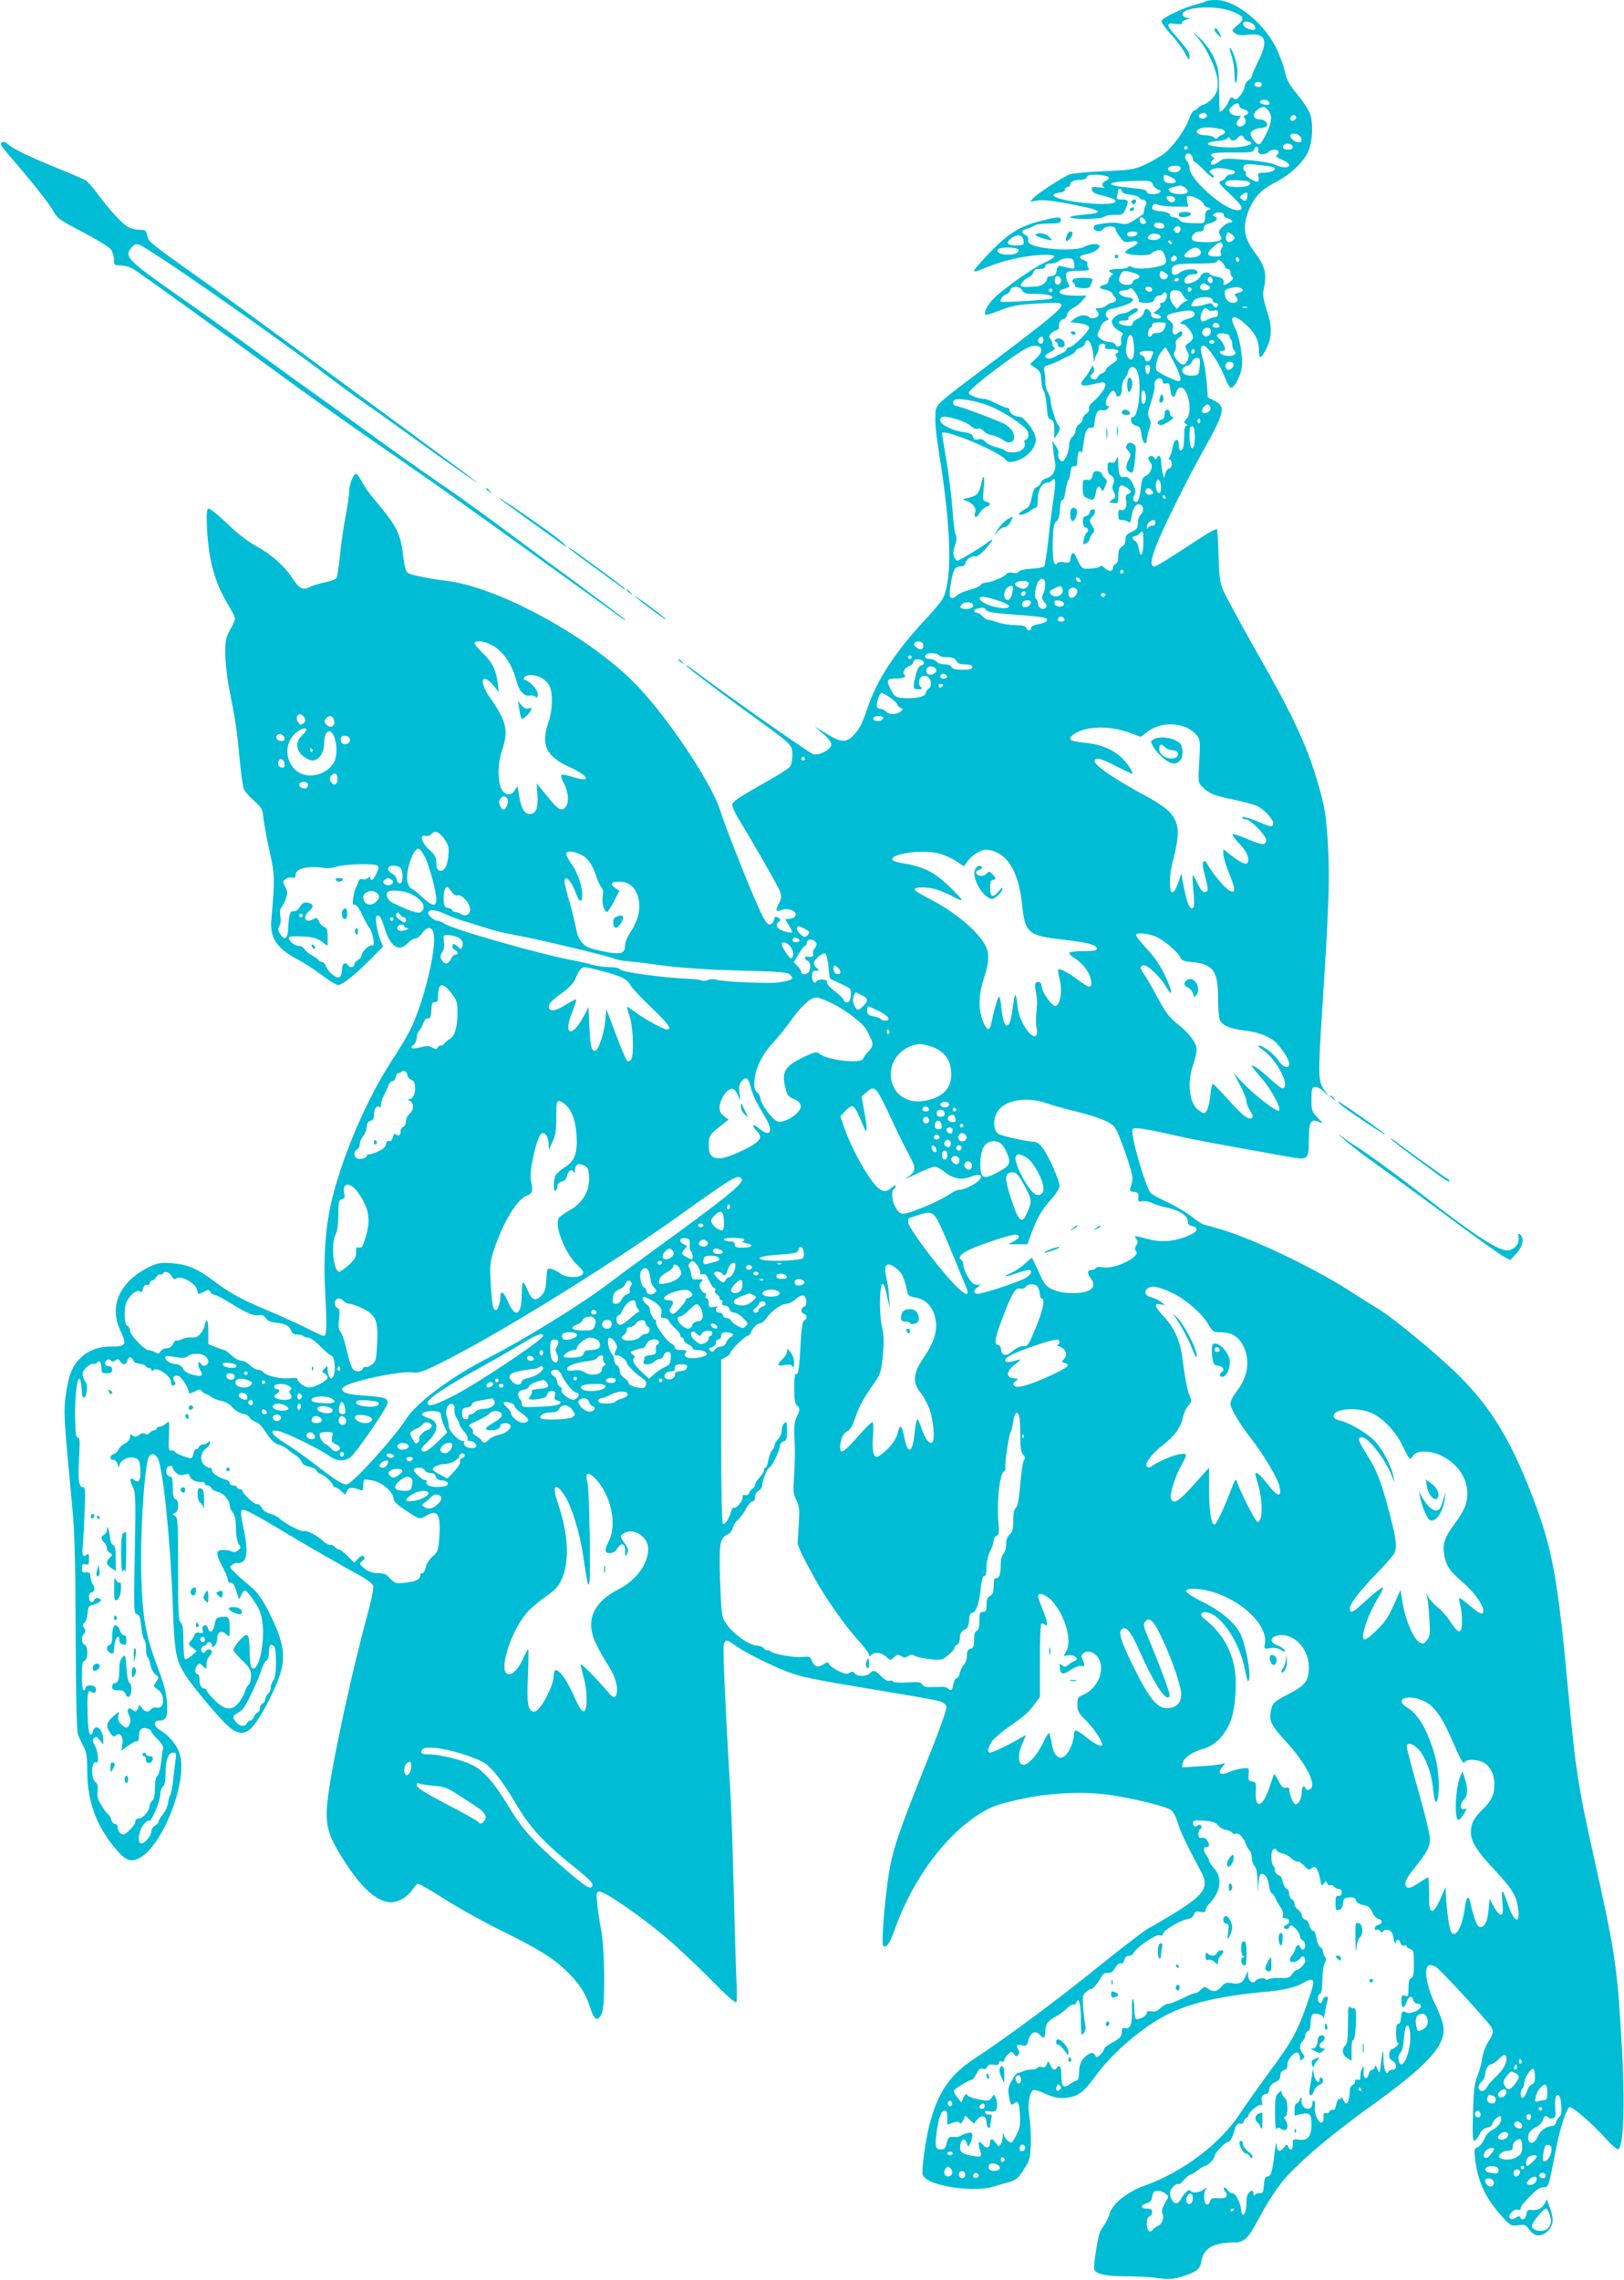 <?xml version="1.0" standalone="no"?>
<!DOCTYPE svg PUBLIC "-//W3C//DTD SVG 20010904//EN"
 "http://www.w3.org/TR/2001/REC-SVG-20010904/DTD/svg10.dtd">
<svg version="1.0" xmlns="http://www.w3.org/2000/svg"
 width="912pt" height="1280pt" viewBox="0 0 912 1280"
 preserveAspectRatio="xMidYMid meet">
<g transform="translate(0,1280) scale(0.1,-0.1)"
fill="#00bcd4" stroke="none">
<path d="M6778 12795 c-3 -3 -31 -12 -64 -21 -69 -18 -184 -72 -191 -91 -3 -7
20 -40 51 -74 31 -33 67 -82 81 -107 21 -41 24 -44 25 -21 0 25 -8 37 -82 123
-50 57 -49 70 2 62 29 -4 39 -3 38 6 -2 6 11 15 27 19 23 5 25 7 8 8 -12 0
-25 6 -29 12 -28 46 165 65 269 27 74 -27 81 -43 36 -80 -33 -29 -34 -29 -14
-44 15 -11 33 -14 72 -9 102 12 118 -31 58 -151 -19 -38 -35 -75 -35 -81 0 -7
-9 -18 -20 -25 -11 -7 -20 -22 -20 -33 0 -11 -11 -33 -24 -50 -20 -24 -26 -27
-39 -17 -12 10 -16 7 -27 -17 -13 -32 -49 -70 -51 -55 -1 5 -2 61 -3 124 -1
104 -4 121 -29 176 -16 35 -48 80 -74 105 l-46 44 36 -46 c51 -63 100 -173
105 -233 3 -41 -1 -58 -20 -86 -13 -19 -37 -39 -53 -45 -17 -5 -34 -15 -38
-22 -4 -7 -14 -13 -21 -13 -6 0 -20 -23 -30 -51 -22 -61 -90 -154 -139 -192
-21 -15 -67 -42 -104 -60 -64 -29 -76 -31 -233 -38 -91 -4 -178 -12 -193 -18
-40 -16 -180 -107 -203 -132 l-19 -21 41 6 c26 5 81 0 155 -14 216 -41 236
-54 98 -66 -50 -4 -76 -10 -67 -15 21 -13 171 -10 189 4 9 7 37 12 61 11 42
-1 45 0 60 35 19 44 16 51 -24 51 -27 0 -30 3 -24 23 3 12 6 25 6 30 0 13 20
7 20 -7 0 -9 16 -15 47 -19 26 -3 49 -10 51 -16 2 -6 10 -11 17 -11 18 0 28
-17 19 -32 -5 -7 -9 -21 -9 -30 -1 -10 -4 -19 -6 -21 -79 -55 -90 -59 -121
-53 -39 8 -47 8 -111 0 -37 -5 -47 -10 -45 -22 4 -23 39 -28 54 -7 14 19 69
18 69 -2 0 -6 11 -26 24 -43 21 -30 27 -32 63 -26 49 8 49 -11 0 -34 -17 -8
-32 -20 -32 -27 0 -16 132 -23 145 -7 14 16 48 25 61 16 6 -4 15 -22 19 -39 6
-29 4 -34 -21 -43 -44 -17 -138 -24 -162 -11 -14 7 -23 8 -27 1 -3 -5 -28 -10
-56 -10 -46 0 -65 -12 -36 -23 9 -4 8 -8 -3 -16 -8 -6 -15 -18 -15 -28 0 -10
-9 -19 -20 -21 -37 -7 -38 -21 -1 -28 21 -3 40 -14 44 -23 3 -9 10 -19 15 -22
13 -9 -1 -29 -19 -29 -9 0 -22 -7 -30 -15 -9 -8 -27 -15 -42 -15 -20 0 -23 -3
-14 -12 7 -7 12 -18 12 -24 0 -17 -40 -28 -53 -15 -17 17 -56 13 -83 -8 l-24
-19 51 -7 c30 -4 53 -13 56 -22 6 -16 -90 -113 -113 -113 -8 0 -14 -5 -14 -10
0 -6 -10 -15 -22 -21 -13 -5 -34 -16 -47 -24 -24 -13 -51 -10 -51 6 0 5 15 16
33 25 17 10 26 19 20 21 -7 3 -13 12 -13 22 0 9 -5 22 -12 29 -14 14 3 38 33
47 11 4 18 12 16 18 -6 17 11 47 28 47 7 0 15 10 17 23 2 13 15 28 33 37 17 8
41 27 53 42 l24 28 -54 0 c-61 0 -98 8 -98 21 0 6 7 12 15 14 8 3 22 7 31 10
11 4 13 9 6 18 -5 6 -12 24 -14 39 -6 33 5 38 78 38 50 0 54 2 45 19 -6 10 -8
21 -4 24 3 4 -6 11 -21 17 -34 13 -27 26 19 34 39 8 77 34 69 48 -8 13 -56 9
-84 -7 -48 -28 -266 -15 -308 18 -7 6 -11 16 -8 23 3 8 -4 18 -14 24 -28 15
-25 28 8 36 15 4 33 12 41 18 8 6 44 11 81 11 56 0 66 3 67 18 2 22 -15 22
-111 -3 -119 -30 -183 -70 -286 -176 -49 -51 -90 -98 -90 -104 0 -6 15 -4 38
6 75 32 146 54 224 69 92 17 188 20 188 5 0 -6 -25 -21 -55 -35 -66 -29 -251
-161 -293 -210 -31 -35 -48 -72 -38 -82 3 -3 41 8 83 25 67 26 96 31 211 38
116 6 132 5 132 -9 0 -23 -67 -78 -365 -303 -366 -276 -338 -249 -342 -320 -3
-35 6 -123 22 -219 67 -412 74 -701 19 -806 -7 -15 -52 -69 -100 -120 -172
-186 -271 -339 -324 -499 -26 -77 -44 -113 -71 -142 -47 -50 -74 -49 -158 3
l-66 41 48 -42 c33 -29 47 -49 45 -63 -4 -26 -68 -60 -100 -52 -20 5 -499 341
-673 473 -27 20 -46 32 -42 25 8 -12 234 -183 422 -318 169 -123 175 -129 175
-184 0 -26 -6 -56 -14 -66 -7 -10 -82 -57 -167 -104 -109 -61 -155 -92 -157
-106 -1 -11 14 -47 34 -80 93 -151 225 -383 235 -412 8 -25 7 -38 -5 -62 -23
-44 -21 -52 12 -40 38 13 85 -4 80 -29 -2 -10 -14 -18 -31 -20 l-28 -3 22 -35
c12 -19 19 -37 17 -39 -2 -3 -21 0 -42 6 -42 12 -57 36 -33 54 14 10 14 12 -3
23 -15 9 -19 7 -24 -14 -4 -14 -14 -24 -25 -24 -13 0 -29 24 -59 90 -57 124
-189 458 -218 551 -50 160 -318 556 -492 726 -272 266 -767 531 -1051 563 -52
6 -123 18 -158 27 -70 17 -64 7 -82 136 -15 108 -40 153 -162 297 -26 30 -56
74 -68 98 -12 23 -26 42 -32 42 -15 0 -39 -64 -39 -104 0 -20 -9 -82 -20 -138
-11 -57 -25 -155 -31 -218 -6 -63 -15 -120 -21 -127 -5 -6 -35 -17 -66 -23
-31 -7 -69 -18 -84 -26 -36 -19 -60 -7 -95 48 -41 66 -118 135 -201 180 -51
28 -109 73 -169 131 -56 53 -97 86 -104 81 -9 -5 -10 -38 -6 -118 11 -181 43
-295 117 -419 22 -36 40 -72 40 -80 0 -8 -12 -36 -28 -63 -24 -43 -27 -59 -27
-134 1 -47 9 -125 18 -175 39 -196 48 -257 62 -408 8 -86 19 -167 25 -179 7
-13 32 -42 57 -64 44 -39 47 -45 54 -109 5 -37 20 -120 35 -184 27 -120 28
-152 8 -372 -10 -104 30 -165 152 -228 33 -17 92 -56 132 -86 39 -30 80 -55
91 -55 24 0 96 57 184 147 l68 69 -15 35 c-8 20 -18 59 -22 87 -5 43 -4 52 9
52 10 0 22 -23 36 -68 33 -108 81 -140 131 -87 13 14 31 25 41 25 10 0 27 14
39 30 28 40 56 39 65 0 19 -86 -58 -398 -135 -550 -16 -30 -60 -104 -100 -165
-140 -215 -274 -527 -336 -780 -37 -153 -49 -328 -37 -539 10 -185 8 -226 -10
-226 -6 0 -49 20 -96 44 -48 24 -142 67 -211 96 -151 63 -213 96 -306 166 -95
72 -153 96 -241 102 -63 4 -79 1 -125 -21 -165 -81 -227 -218 -163 -355 39
-84 34 -92 -55 -92 -111 0 -197 -62 -229 -165 -10 -33 -22 -98 -26 -145 -6
-82 -3 -128 42 -605 12 -127 17 -303 18 -700 1 -332 6 -541 12 -560 6 -16 20
-48 32 -70 17 -33 21 -57 21 -140 0 -161 48 -297 147 -420 62 -76 90 -91 135
-72 139 58 291 450 234 600 -18 47 -61 97 -108 124 -35 21 -38 53 -4 53 40 0
49 22 44 103 -4 53 -18 105 -53 197 -68 181 -85 275 -92 526 -5 200 12 517 36
634 8 43 40 48 58 10 30 -63 70 -459 83 -815 10 -281 17 -319 79 -411 60 -89
216 -269 254 -293 44 -27 69 -27 104 3 35 30 102 146 148 257 57 137 46 222
-52 412 -34 65 -59 99 -96 130 -28 23 -67 57 -86 76 -33 31 -34 34 -17 46 10
8 23 12 30 9 6 -2 20 2 31 10 25 18 25 87 0 199 -12 55 -14 82 -7 89 10 10 64
-18 282 -149 81 -49 260 -152 378 -217 47 -25 74 -47 78 -61 3 -12 -12 -87
-34 -166 -76 -275 -183 -763 -213 -969 -31 -204 -19 -253 106 -441 87 -130
170 -199 241 -199 40 0 90 28 116 66 13 18 28 35 33 38 6 2 74 -36 150 -85 77
-49 221 -130 320 -178 209 -103 289 -153 363 -224 74 -71 110 -126 135 -205
24 -75 43 -85 66 -37 21 43 18 358 -4 475 -9 47 -19 113 -22 148 -5 57 -4 62
14 62 32 0 247 -149 378 -262 66 -56 179 -163 251 -236 85 -87 134 -130 139
-122 4 6 4 69 0 138 -3 70 -10 298 -15 507 -5 209 -14 457 -19 550 -28 462
-42 788 -37 810 8 31 19 31 59 1 54 -40 197 -112 297 -151 80 -30 151 -45 460
-96 201 -33 379 -64 397 -70 18 -6 35 -19 38 -30 4 -13 -40 -136 -129 -357
-150 -375 -178 -463 -200 -619 -22 -155 -36 -356 -26 -367 16 -17 37 13 65 92
110 312 330 588 546 686 30 14 117 37 194 52 168 33 363 37 510 10 153 -27
285 -63 305 -81 11 -10 26 -41 35 -70 13 -47 42 -108 132 -277 44 -83 15 -127
-153 -230 -49 -30 -112 -67 -141 -82 -28 -16 -156 -114 -285 -218 -225 -182
-508 -393 -690 -512 -138 -90 -203 -181 -252 -351 -14 -49 -31 -138 -38 -198
-12 -109 -12 -109 11 -128 60 -49 281 -76 377 -46 27 8 68 20 92 26 35 10 49
21 80 68 35 53 37 62 41 145 1 48 -2 116 -8 151 -11 63 -3 129 18 150 7 7 29
1 72 -18 49 -22 72 -26 114 -23 67 6 100 30 166 121 98 135 274 284 414 352
128 61 292 99 520 120 122 11 189 26 233 52 68 39 72 23 27 -104 -58 -167 -87
-221 -212 -390 -64 -87 -140 -195 -170 -240 -111 -169 -316 -324 -530 -402
-102 -36 -188 -105 -203 -162 -6 -20 -18 -47 -28 -60 -10 -13 -22 -33 -26 -44
-14 -39 -36 -188 -31 -206 9 -27 66 -39 185 -39 58 0 136 -5 173 -10 55 -8 79
-7 125 6 87 25 112 43 118 85 13 77 64 107 185 109 56 0 78 22 136 130 58 109
111 188 162 244 100 107 262 242 458 383 333 239 435 350 418 458 -3 24 -24
81 -47 126 -47 98 -64 203 -34 215 9 3 27 -1 41 -10 29 -19 295 -308 311 -339
13 -24 10 -37 -22 -87 -12 -19 -26 -57 -30 -85 -3 -27 -16 -72 -27 -100 -17
-41 -21 -79 -25 -209 -3 -130 -2 -158 9 -154 8 2 20 18 28 35 9 21 23 33 42
37 16 3 29 12 29 19 0 17 38 53 46 44 15 -15 -8 -57 -40 -72 -22 -10 -40 -30
-51 -55 -10 -22 -27 -42 -38 -46 -17 -5 -19 -12 -13 -66 15 -130 63 -229 162
-334 37 -40 43 -42 81 -37 36 5 42 2 62 -26 29 -40 68 -41 105 -5 31 32 33 69
9 132 l-16 44 -14 -26 c-14 -26 -41 -38 -78 -33 -15 1 -21 -5 -23 -25 -3 -28
-27 -39 -34 -17 -3 8 -10 8 -26 -2 -16 -10 -24 -11 -33 -2 -15 15 24 55 46 47
8 -4 15 -1 15 7 0 7 8 21 18 32 62 68 85 87 110 87 29 0 28 -4 73 230 21 106
59 220 74 220 20 0 132 -97 202 -176 33 -37 65 -64 71 -61 34 22 39 293 13
697 -23 352 -35 424 -150 943 -88 395 -104 495 -146 952 -56 608 -88 781 -192
1055 -143 376 -267 565 -512 783 -139 124 -308 259 -368 293 -26 16 -99 61
-162 102 -204 130 -541 290 -721 342 -41 12 -83 24 -92 26 -10 3 -41 24 -69
46 -28 22 -89 58 -134 79 -45 21 -87 44 -93 51 -31 38 -116 335 -102 358 8 13
64 5 241 -35 91 -21 231 -48 639 -120 106 -19 110 -15 110 94 0 103 11 123 58
102 26 -12 25 -11 -8 24 -33 34 -35 40 -35 103 0 57 3 67 18 70 11 2 33 -9 50
-25 l31 -28 -22 29 c-41 53 -41 76 -16 468 35 538 42 713 33 888 -9 183 -18
242 -65 397 -60 199 -142 372 -328 697 -96 170 -186 334 -198 365 -18 45 -22
81 -25 191 -2 74 -6 141 -8 147 -3 8 -45 -15 -113 -60 -155 -102 -227 -147
-239 -147 -25 0 -21 38 13 124 44 110 170 363 264 531 117 209 125 242 62 274
l-39 20 -6 83 c-4 46 -13 105 -22 133 -16 50 -14 75 4 75 21 0 90 -101 116
-170 15 -40 32 -69 39 -67 22 7 53 67 60 116 7 55 -13 170 -38 220 -37 72 -7
81 61 19 53 -49 73 -90 73 -148 0 -48 12 -45 40 9 34 67 35 126 5 216 -18 54
-24 90 -20 110 21 100 13 135 -50 220 -59 80 -68 139 -35 227 29 77 72 124
152 164 79 40 154 109 183 169 26 55 32 164 11 219 -9 23 -41 71 -71 107 -39
46 -57 77 -65 111 -5 27 -24 83 -42 125 -63 151 -233 293 -350 293 -25 0 -47
-2 -50 -5z m266 -137 c14 -24 2 -32 -31 -21 -39 13 -45 46 -7 41 15 -2 32 -11
38 -20z m41 -327 c3 -5 1 -13 -5 -16 -15 -9 -43 3 -35 15 8 13 32 13 40 1z
m40 -102 c11 -16 -1 -22 -30 -15 -14 4 -23 11 -20 16 8 13 42 13 50 -1z m-165
-23 c0 -8 11 -17 25 -20 28 -7 33 -24 10 -32 -12 -5 -13 -10 -4 -20 13 -16 -4
-44 -27 -44 -22 0 -27 20 -8 41 16 18 16 19 -8 19 -14 0 -31 7 -38 15 -10 13
-10 19 5 35 21 23 45 26 45 6z m166 -31 c12 -18 14 -35 9 -62 -7 -38 -51 -123
-63 -123 -13 0 -29 15 -42 39 -11 21 -10 26 6 38 10 7 27 13 38 13 12 0 27 4
35 9 21 13 -4 41 -36 41 -34 0 -42 29 -14 52 31 24 47 23 67 -7z m-349 -22 c5
-15 -28 -26 -41 -13 -8 8 -7 14 4 20 17 11 32 8 37 -7z m496 -24 c-17 -17 -37
-1 -22 17 8 10 15 12 23 4 7 -7 7 -13 -1 -21z m-410 -55 c9 -3 17 -10 17 -15
0 -5 -8 -13 -17 -16 -10 -4 -21 -11 -25 -17 -5 -8 -11 -7 -20 2 -6 6 -24 12
-39 12 -57 0 -78 23 -36 40 20 8 78 5 120 -6z m435 -36 c18 -18 14 -38 -6 -38
-21 0 -56 33 -45 43 10 11 38 8 51 -5z m-312 -12 c3 -8 15 -16 26 -19 34 -9
11 -24 -47 -32 -71 -8 -187 3 -182 19 2 6 26 12 53 14 27 2 52 9 57 15 7 9 10
9 14 0 6 -17 28 -16 43 2 16 19 29 19 36 1z m274 -52 c0 -8 -10 -14 -23 -14
-30 0 -40 10 -27 26 13 15 50 6 50 -12z m-590 -4 c0 -5 -4 -10 -10 -10 -5 0
-10 5 -10 10 0 6 5 10 10 10 6 0 10 -4 10 -10z m396 -15 c-8 -21 33 -29 53
-11 22 20 61 21 61 2 0 -8 -6 -17 -12 -19 -7 -3 6 -13 30 -23 23 -9 42 -23 42
-31 0 -18 -44 -17 -81 3 -19 9 -82 20 -160 26 -111 10 -131 9 -146 -4 -27 -23
-53 -30 -53 -14 0 8 6 17 13 19 9 4 8 8 -3 16 -28 19 2 26 115 25 104 -1 114
1 119 19 3 11 9 16 16 12 6 -4 9 -13 6 -20z m-368 -43 c2 -12 7 -22 12 -22 5
0 29 -21 54 -47 24 -26 48 -44 52 -40 4 4 -1 13 -11 21 -18 13 -18 14 3 25 20
11 63 9 115 -6 22 -6 12 -23 -14 -23 -11 0 -22 -7 -25 -15 -3 -8 -15 -17 -27
-21 -18 -6 -13 -14 52 -75 71 -67 81 -89 40 -89 -72 0 -269 173 -269 237 0 14
-7 31 -15 39 -8 8 -12 21 -8 30 8 22 37 13 41 -14z m445 -48 c39 -12 4 -34
-54 -34 -23 0 -26 -4 -21 -25 2 -14 0 -25 -5 -25 -22 0 -73 32 -67 42 4 6 1
14 -6 18 -7 4 -10 15 -6 25 5 14 16 16 73 10 38 -4 76 -9 86 -11z m-513 -8 c0
-17 -27 -28 -51 -21 -36 12 -20 35 23 35 17 0 28 -5 28 -14z m-403 -53 c2 -6
-5 -14 -16 -18 -23 -7 -28 -31 -8 -38 6 -3 -8 -2 -32 1 -38 4 -43 3 -39 -14 2
-14 19 -23 68 -34 43 -11 65 -21 65 -30 0 -36 -347 -1 -349 35 -1 6 14 11 32
13 20 2 32 9 32 18 0 8 7 14 15 14 8 0 15 6 15 14 0 17 21 26 60 26 16 0 30 7
34 16 4 12 19 14 63 12 32 -2 58 -8 60 -15z m352 1 c38 -19 29 -37 -15 -32
-20 2 -28 9 -29 26 -2 26 2 27 44 6z m-104 -41 c5 -12 18 -24 28 -27 30 -7 10
-26 -29 -26 -22 0 -34 5 -34 14 0 9 -22 15 -77 20 -43 4 -88 10 -100 13 -48
11 -19 22 70 26 130 5 131 4 142 -20z m541 15 c16 -16 -12 -28 -66 -28 -58 0
-78 9 -64 31 7 12 118 8 130 -3z m-365 -28 c10 -6 19 -17 19 -25 0 -21 -83
-20 -100 0 -13 16 -10 18 35 28 11 3 21 5 23 6 2 0 12 -4 23 -9z m354 -50 c-2
-28 -12 -35 -31 -19 -14 12 -14 14 2 26 24 18 31 16 29 -7z m-409 -11 c11 -18
-13 -34 -31 -19 -8 7 -15 16 -15 21 0 13 38 11 46 -2z m133 -6 c17 -10 31 -23
31 -29 0 -7 10 -15 23 -19 19 -6 19 -8 5 -12 -10 -2 -18 -12 -19 -21 -4 -61 1
-57 -69 -55 -45 1 -68 6 -76 17 -6 9 -21 16 -33 16 -11 0 -21 6 -21 14 0 9
-16 15 -45 19 -52 5 -60 10 -52 31 5 13 12 14 32 6 15 -6 58 -10 97 -10 l71 0
-6 30 c-5 25 -3 30 12 30 11 0 33 -8 50 -17z m144 -91 c-2 -6 8 -14 22 -18 27
-7 34 -24 10 -24 -9 0 -27 -11 -41 -25 -21 -21 -23 -27 -12 -45 11 -17 10 -22
-2 -30 -19 -12 -130 -13 -149 -1 -21 13 4 51 34 51 18 0 25 5 25 19 0 13 9 21
29 26 39 8 58 30 34 39 -15 6 -15 8 -3 17 20 12 56 7 53 -9z m-444 -26 c8 -10
9 -16 1 -21 -13 -8 -30 3 -30 21 0 18 14 18 29 0z m106 -26 c11 -17 -3 -28
-30 -22 -32 6 -33 32 -1 32 14 0 28 -4 31 -10z m95 -24 c0 -8 -5 -18 -11 -22
-14 -8 -33 11 -25 25 10 16 36 13 36 -3z m-242 -28 c-7 -20 -58 -23 -58 -4 0
11 10 16 31 16 20 0 29 -4 27 -12z m546 -24 c-1 -4 -9 -13 -17 -18 -22 -14
-38 3 -30 32 5 21 7 22 27 9 11 -8 20 -18 20 -23z m-417 9 c5 -15 -31 -26 -58
-18 -16 5 -18 9 -8 21 14 17 61 15 66 -3z m-769 -24 c3 -24 0 -26 -42 -27 -52
0 -61 16 -23 43 32 23 61 16 65 -16z m833 -12 c-1 -12 -15 -9 -19 4 -3 6 1 10
8 8 6 -3 11 -8 11 -12z m284 -7 c4 -6 2 -17 -4 -24 -6 -7 -9 -21 -5 -30 5 -13
-1 -16 -29 -16 -50 0 -55 16 -16 51 35 31 44 35 54 19z m-1145 -34 c0 -17 -22
-26 -63 -26 -38 0 -62 14 -53 29 11 17 116 14 116 -3z m1018 1 c18 -21 -4 -41
-47 -43 -46 -2 -52 9 -18 37 26 22 50 24 65 6z m-135 -58 c-17 -17 -37 -1 -22
17 8 10 15 12 23 4 7 -7 7 -13 -1 -21z m357 0 c0 -5 -4 -9 -10 -9 -5 0 -10 7
-10 16 0 8 5 12 10 9 6 -3 10 -10 10 -16z m-928 -19 c4 -30 4 -31 -26 -25 -17
4 -39 9 -49 11 -13 4 -19 -2 -23 -25 -5 -24 -12 -31 -30 -31 -13 0 -24 -6 -24
-13 0 -22 -32 -45 -62 -46 -16 -1 -40 -1 -54 -2 -14 -1 -28 2 -31 5 -8 8 25
44 47 51 10 3 20 15 23 25 4 15 14 20 36 20 21 0 31 5 31 15 0 10 10 15 31 15
17 0 37 7 45 15 9 8 30 15 49 15 29 0 33 -4 37 -30z m848 -20 c0 -5 7 -10 15
-10 8 0 15 -9 15 -19 0 -11 5 -23 11 -27 8 -4 4 -13 -12 -25 -25 -20 -40 -24
-38 -11 4 23 -5 32 -36 38 -19 3 -38 10 -41 15 -10 17 -45 9 -52 -12 -11 -28
-81 -54 -89 -33 -8 22 16 44 48 44 22 0 27 4 22 16 -7 20 -75 14 -101 -9 -21
-18 -42 -12 -42 12 0 35 21 41 137 41 89 0 115 3 119 14 5 12 9 11 25 -5 10
-10 19 -23 19 -29z m-517 -31 c40 -11 49 -28 17 -36 -11 -3 -20 -12 -20 -19 0
-18 -54 -18 -69 0 -9 10 -9 20 0 40 14 29 18 30 72 15z m183 -3 c15 -11 16
-17 7 -27 -17 -17 -42 -4 -40 20 2 25 7 26 33 7z m-589 -32 c8 -21 -13 -42
-28 -27 -13 13 -5 43 11 43 6 0 13 -7 17 -16z m853 -10 c0 -16 -16 -19 -25 -4
-8 13 4 32 16 25 5 -4 9 -13 9 -21z m-190 6 c0 -5 -7 -10 -16 -10 -8 0 -12 5
-9 10 3 6 10 10 16 10 5 0 9 -4 9 -10z m161 -31 c25 -13 16 -29 -17 -29 -23 0
-32 18 -17 33 8 9 11 9 34 -4z m-1041 -29 c9 -17 21 -20 78 -20 65 0 104 -12
89 -26 -7 -7 -278 -24 -286 -18 -9 8 11 36 28 41 11 3 21 13 24 24 7 26 53 25
67 -1z m655 -60 c-4 -6 12 -10 38 -10 36 0 46 4 50 20 3 12 14 20 25 20 11 0
22 6 25 13 3 8 8 9 15 2 14 -14 -3 -55 -23 -55 -10 0 -13 -5 -9 -11 4 -7 -3
-19 -16 -29 l-23 -18 21 -6 c31 -10 27 -28 -5 -24 -19 2 -28 9 -28 21 0 10 -8
23 -17 28 -14 8 -19 5 -24 -15 -3 -14 -18 -29 -35 -36 -16 -7 -29 -19 -29 -26
0 -15 -21 -18 -57 -8 -33 9 -28 24 8 24 20 0 29 4 26 13 -2 6 9 17 25 24 15 7
28 17 28 23 0 14 -22 12 -44 -5 -11 -8 -30 -15 -43 -15 -13 0 -32 -9 -44 -21
-18 -18 -19 -24 -9 -44 7 -13 23 -28 37 -34 19 -9 22 -15 14 -24 -5 -7 -8 -22
-5 -34 7 -24 -24 -41 -32 -18 -4 8 -19 15 -34 15 -15 0 -38 8 -50 18 -18 15
-20 22 -12 38 6 10 13 27 16 37 3 9 15 21 27 26 15 5 18 10 11 15 -23 14 -13
45 16 51 80 17 129 38 124 53 -2 6 -13 12 -23 12 -28 0 -61 19 -54 31 4 5 17
9 30 9 13 0 27 5 30 11 4 6 17 -4 32 -25 13 -20 21 -41 18 -46z m75 64 c0 -9
-7 -14 -17 -12 -25 5 -28 28 -4 28 12 0 21 -6 21 -16z m222 1 c0 -5 -5 -11
-11 -13 -6 -2 -11 4 -11 13 0 9 5 15 11 13 6 -2 11 -8 11 -13z m272 9 c24 -9
19 -21 -10 -28 -20 -5 -24 -10 -15 -19 19 -19 12 -37 -13 -37 -28 0 -43 16
-48 50 -3 24 4 28 64 39 3 0 13 -2 22 -5z m-1054 -14 c0 -5 -4 -10 -10 -10 -5
0 -10 5 -10 10 0 6 5 10 10 10 6 0 10 -4 10 -10z m727 -17 c4 -10 14 -23 22
-30 10 -8 12 -12 4 -13 -7 0 -22 -10 -33 -22 l-21 -23 -20 24 c-19 23 -25 61
-12 74 13 14 54 7 60 -10z m173 -38 c0 -8 7 -15 15 -15 17 0 20 -16 6 -25 -6
-3 -14 2 -19 11 -8 14 -14 15 -42 5 -34 -11 -80 -15 -80 -6 0 3 6 14 12 25 16
26 108 30 108 5z m193 -42 c-7 -2 -19 -2 -25 0 -7 3 -2 5 12 5 14 0 19 -2 13
-5z m-218 -13 c3 -6 17 -7 31 -4 20 5 24 2 24 -15 0 -12 -6 -21 -15 -21 -9 0
-29 -7 -46 -15 -27 -14 -30 -14 -35 0 -8 19 11 65 25 65 5 0 13 -5 16 -10z
m-77 -22 c2 -12 -8 -20 -37 -28 -39 -10 -56 -30 -27 -30 17 0 56 -51 56 -74 0
-8 -11 -23 -24 -31 -22 -15 -23 -18 -10 -44 12 -23 12 -34 2 -55 -14 -32 -34
-30 -62 7 -16 22 -18 31 -9 46 7 10 9 28 6 39 -3 14 2 25 16 34 12 7 21 18 21
25 0 16 -12 17 -27 2 -17 -17 -34 -1 -27 27 5 18 0 29 -17 43 -31 25 -19 37
46 49 66 13 89 11 93 -10z m-164 -70 c-8 -28 -22 -38 -51 -38 -13 0 -23 -4
-23 -10 0 -5 -6 -10 -14 -10 -9 0 -12 8 -8 25 2 14 8 25 13 25 5 0 9 7 9 15 0
11 11 15 41 15 37 0 40 -2 33 -22z m304 4 c2 -7 -6 -12 -17 -12 -21 0 -27 11
-14 24 9 9 26 2 31 -12z m-48 -32 c0 -24 -26 -38 -42 -22 -16 16 -2 42 22 42
13 0 20 -7 20 -20z m105 -27 c0 -6 3 -15 8 -19 4 -4 7 -17 7 -29 0 -11 5 -26
12 -33 18 -18 -4 -34 -42 -30 -33 3 -56 28 -26 28 9 0 16 5 16 10 0 15 -23 54
-38 63 -7 5 -10 13 -6 18 8 14 69 7 69 -8z m-537 -58 c4 -66 -11 -92 -34 -60
-10 14 -13 32 -8 65 8 53 12 62 27 57 7 -2 13 -29 15 -62z m-508 35 c0 -11 -7
-20 -15 -20 -15 0 -21 21 -8 33 12 13 23 7 23 -13z m269 -31 c6 -18 12 -48 12
-68 1 -27 3 -30 6 -11 3 14 9 29 14 35 5 5 9 19 9 32 0 17 6 23 21 23 15 0 19
-5 15 -15 -4 -12 3 -15 34 -15 38 0 52 -12 30 -25 -8 -5 -7 -11 0 -20 9 -11 4
-19 -24 -37 -20 -13 -36 -28 -36 -35 0 -6 -9 -14 -19 -18 -11 -3 -22 -12 -25
-20 -3 -8 -12 -15 -20 -15 -22 0 -31 21 -13 31 9 6 13 17 10 30 -6 20 -7 20
-21 -7 -8 -16 -24 -39 -35 -52 -33 -35 -11 -46 57 -28 49 12 58 12 63 1 6 -17
-26 -64 -67 -99 -18 -15 -28 -30 -24 -40 3 -9 -3 -20 -15 -28 -12 -7 -21 -21
-21 -30 0 -10 -9 -23 -20 -30 -11 -7 -20 -23 -20 -35 0 -12 -8 -28 -17 -35
-10 -7 -18 -27 -19 -45 -1 -42 -23 -93 -40 -93 -14 0 -29 35 -20 48 3 5 -4 21
-15 38 l-20 29 5 -45 c2 -25 8 -60 11 -78 9 -39 -14 -79 -50 -88 -13 -3 -27
-14 -30 -24 -3 -11 -14 -22 -24 -25 -12 -3 -20 -22 -27 -57 -7 -40 -15 -55
-32 -64 -13 -7 -29 -17 -35 -23 -20 -20 28 -12 56 9 14 11 30 20 35 20 6 0 10
20 10 44 -1 51 23 96 52 96 10 0 22 5 25 10 3 6 10 10 15 10 10 0 7 -43 -11
-160 -5 -36 -16 -123 -23 -193 -8 -71 -18 -133 -23 -138 -5 -5 -37 -10 -72
-12 -37 -2 -66 -9 -71 -17 -5 -8 -17 -10 -33 -6 -15 3 -29 1 -33 -5 -10 -16
-85 -49 -113 -49 -13 0 -29 -7 -35 -15 -6 -8 -33 -20 -61 -27 -27 -6 -60 -21
-73 -32 -36 -32 -47 -11 -32 70 13 78 23 94 56 94 13 0 24 6 24 13 0 21 37 50
55 43 10 -3 28 9 53 35 56 62 59 74 9 37 -36 -27 -126 -81 -159 -96 -4 -2 -13
7 -19 20 -8 18 -7 34 4 65 10 28 11 46 4 59 -5 9 -14 74 -18 143 -5 69 -20
193 -34 275 -14 82 -25 151 -25 153 0 31 310 -96 357 -147 17 -17 23 -18 58
-8 70 20 123 86 110 136 -10 40 -66 112 -87 112 -28 0 -58 18 -58 35 0 8 -6
15 -13 15 -8 0 -36 11 -63 25 -27 14 -56 25 -64 25 -33 0 -90 22 -90 34 0 13
78 79 200 168 112 81 146 100 177 96 41 -4 41 -33 1 -71 l-34 -32 30 -20 c27
-18 31 -28 34 -70 1 -26 7 -54 14 -62 6 -7 13 -45 16 -83 4 -56 8 -71 23 -75
15 -5 19 -16 19 -58 l0 -52 19 30 c15 24 16 33 6 45 -16 19 -45 112 -45 142 0
13 -7 33 -15 45 -8 12 -15 36 -14 55 0 18 -2 45 -6 60 -6 22 -3 29 11 34 28 9
67 25 84 35 8 5 30 15 48 23 17 8 32 20 32 25 0 6 11 13 24 17 13 3 26 14 29
25 8 29 24 23 36 -12z m691 21 c0 -5 -7 -10 -15 -10 -8 0 -15 5 -15 10 0 6 7
10 15 10 8 0 15 -4 15 -10z m-231 -107 c40 -77 50 -113 31 -113 -17 0 -117 48
-125 60 -11 18 3 75 26 104 11 14 22 26 24 26 2 0 22 -35 44 -77z m121 58 c0
-6 -4 -13 -10 -16 -5 -3 -10 1 -10 9 0 9 5 16 10 16 6 0 10 -4 10 -9z m-234
-13 c-3 -7 -9 -21 -12 -30 -7 -21 -34 -24 -34 -4 0 8 -7 16 -15 20 -29 11 -14
26 26 26 29 0 39 -4 35 -12z m261 -75 c-3 -41 -7 -49 -26 -51 -13 -2 -34 -1
-47 2 -33 9 -32 44 1 52 13 3 27 15 30 25 4 10 15 19 26 19 18 0 20 -5 16 -47z
m189 16 c10 -17 -23 -46 -37 -32 -7 7 -9 19 -6 27 7 18 33 21 43 5z m-468 -34
c-2 -14 -7 -26 -13 -26 -5 0 -11 12 -13 26 -2 18 1 25 13 25 12 0 15 -7 13
-25z m-69 -16 c25 -71 3 -259 -29 -251 -7 1 -10 -7 -8 -20 2 -14 12 -24 28
-28 21 -5 26 -13 30 -50 5 -46 30 -69 30 -28 1 13 7 39 14 59 10 30 10 41 0
61 -11 20 -9 34 11 94 13 38 21 78 19 90 -3 11 1 26 10 33 17 14 36 7 36 -14
0 -8 7 -11 19 -8 17 4 20 -1 23 -33 4 -43 23 -56 32 -21 3 14 12 27 20 30 44
17 78 -132 40 -174 -16 -17 -16 -22 -4 -29 10 -7 11 -10 3 -10 -9 0 -13 -18
-13 -54 0 -30 -3 -61 -6 -70 -10 -26 -24 -18 -24 14 0 47 -27 38 -35 -12 -4
-24 -12 -49 -17 -55 -7 -9 -7 -13 1 -13 6 0 11 -11 11 -25 0 -15 -6 -25 -14
-25 -8 0 -17 -12 -21 -27 l-8 -28 -7 25 c-5 14 -8 42 -9 63 -1 36 -14 49 -25
25 -5 -10 -7 -10 -12 0 -8 16 -34 16 -34 -1 0 -7 5 -18 11 -24 17 -17 2 -62
-25 -74 -20 -9 -24 -21 -30 -72 -7 -66 -19 -88 -37 -70 -8 8 -8 17 1 32 9 18
8 30 -7 61 -16 36 -30 46 -57 41 -16 -3 -26 23 -26 74 -1 42 -3 46 -11 26 -7
-17 -15 -22 -29 -18 -17 4 -20 0 -20 -29 0 -21 6 -37 14 -40 20 -8 28 -32 17
-53 -7 -12 -5 -26 4 -44 12 -24 12 -28 -8 -42 -23 -16 -23 -16 11 -20 20 -2
22 2 22 39 0 60 11 72 44 51 30 -20 33 -30 10 -39 -12 -5 -15 -14 -10 -38 7
-34 -8 -60 -30 -51 -10 4 -14 -3 -14 -26 0 -26 4 -31 23 -31 13 0 28 -5 34
-11 8 -8 13 1 18 34 8 50 26 73 50 63 19 -7 19 -40 0 -56 -8 -7 -15 -27 -15
-46 0 -28 -5 -36 -35 -50 -28 -13 -35 -22 -35 -45 0 -18 -7 -32 -20 -39 -15
-8 -20 -21 -20 -51 0 -26 -5 -42 -15 -45 -8 -4 -15 -12 -15 -19 0 -25 -21 -27
-45 -5 -12 12 -24 17 -26 11 -2 -6 -26 -12 -53 -13 -53 -3 -50 -5 -86 72 -11
24 -25 17 -28 -14 -3 -26 -6 -28 -37 -23 -21 4 -36 1 -39 -6 -3 -9 -8 -8 -16
3 -6 9 -10 54 -8 117 2 82 6 105 20 115 12 9 18 30 20 68 2 34 7 54 14 53 7
-1 14 19 17 49 4 27 11 55 16 62 5 6 11 27 13 46 2 27 7 34 21 32 14 -2 17 5
17 37 0 39 14 63 23 39 2 -7 8 17 12 54 7 67 20 91 46 86 10 -2 15 10 17 37 4
47 19 68 43 62 10 -3 23 1 30 9 8 10 8 14 0 14 -18 0 -12 43 10 69 17 21 22
22 30 10 5 -7 9 -17 9 -21 0 -4 7 -5 15 -2 10 4 15 20 15 44 0 21 7 45 15 53
7 8 17 26 21 41 9 37 39 34 53 -5z m46 -139 c0 -18 -6 -35 -12 -37 -9 -3 -13
8 -13 37 0 29 4 40 13 38 6 -3 12 -20 12 -38z m-880 -49 c78 -30 198 -109 215
-141 11 -20 4 -50 -12 -50 -6 0 -7 -7 -4 -16 10 -27 -22 -54 -65 -54 -21 0
-40 4 -43 9 -3 5 -26 14 -51 20 -25 6 -53 20 -62 31 -12 13 -24 18 -41 13 -18
-4 -24 -1 -28 15 -4 14 -17 21 -47 25 -66 8 -137 43 -137 67 0 14 7 20 23 20
40 0 127 -30 148 -51 12 -12 29 -19 40 -16 11 3 24 -2 32 -12 6 -10 28 -21 48
-25 21 -3 48 -15 62 -26 43 -34 79 -2 53 48 -8 15 -29 34 -48 43 -46 23 -250
99 -265 99 -16 0 -26 17 -17 31 11 18 116 3 199 -30z m1242 -7 c6 -16 -12 -34
-34 -34 -16 0 -17 22 -1 38 16 16 27 15 35 -4z m-57 -80 c0 -8 -5 -12 -10 -9
-6 4 -8 11 -5 16 9 14 15 11 15 -7z m-30 -89 c0 -54 -12 -79 -24 -49 -8 21 -8
99 0 107 15 15 24 -7 24 -58z m-190 -281 c0 -24 -4 -34 -12 -32 -15 5 -22 42
-14 64 10 25 26 5 26 -32z m-50 -19 c10 -12 9 -16 -5 -21 -19 -8 -40 9 -31 25
10 15 21 14 36 -4z m75 -35 c3 -5 1 -10 -4 -10 -6 0 -11 5 -11 10 0 6 2 10 4
10 3 0 8 -4 11 -10z m-57 -147 c-2 -10 -10 -17 -18 -15 -7 2 -17 -3 -21 -10
-7 -10 -9 -10 -9 3 0 19 19 39 38 39 8 0 12 -7 10 -17z m-67 -108 c0 -71 -16
-94 -26 -37 -3 22 -13 43 -21 46 -18 7 -18 26 0 26 7 0 19 7 26 15 18 22 21
14 21 -50z m-111 -165 c0 -5 -4 -10 -10 -10 -5 0 -10 5 -10 10 0 6 5 10 10 10
6 0 10 -4 10 -10z m-242 -49 c3 -8 -1 -12 -9 -9 -7 2 -15 10 -17 17 -3 8 1 12
9 9 7 -2 15 -10 17 -17z m-198 -21 c0 -16 -5 -41 -12 -54 -9 -22 -8 -29 7 -46
14 -15 16 -23 7 -32 -15 -15 -42 -2 -42 21 0 11 -5 23 -11 27 -13 8 -4 81 13
101 19 23 38 15 38 -17z m-94 9 c3 -6 0 -17 -8 -25 -11 -11 -21 -12 -41 -5
-29 11 -35 26 -14 34 22 10 56 7 63 -4z m-90 -51 c-7 -38 -20 -53 -35 -44 -26
17 -5 76 27 76 11 0 13 -8 8 -32z m280 17 c14 -35 -41 -60 -65 -31 -10 12 -7
18 16 30 36 19 42 19 49 1z m84 -14 c0 -22 -25 -45 -40 -36 -11 7 -14 38 -3
48 14 15 43 7 43 -12z m-290 -9 c0 -13 -12 -22 -22 -16 -10 6 -1 24 13 24 5 0
9 -4 9 -8z m448 -13 c-2 -6 -8 -10 -13 -10 -5 0 -11 4 -13 10 -2 6 4 11 13 11
9 0 15 -5 13 -11z m-603 -31 c36 -11 64 -26 62 -32 -10 -29 -154 7 -165 42 -6
18 29 15 103 -10z m183 -15 c-4 -22 -48 -31 -48 -10 0 19 10 27 32 27 13 0 18
-6 16 -17z m187 -3 c0 -23 -49 -20 -53 3 -3 15 2 18 25 15 17 -2 28 -9 28 -18z
m-510 -10 c0 -16 -37 -25 -62 -16 -13 5 -13 9 -2 22 15 19 64 15 64 -6z m72
-24 c5 -9 33 -16 78 -20 269 -21 275 -22 261 -44 -3 -6 -24 -13 -46 -17 -25
-4 -40 -12 -40 -21 0 -19 -19 -18 -26 1 -5 11 -22 15 -63 15 -31 1 -74 7 -96
15 -22 8 -47 15 -55 15 -9 0 -23 9 -33 20 -9 11 -24 20 -32 20 -21 0 -19 18 3
23 32 8 41 7 49 -7z m441 -54 c2 -7 -6 -12 -17 -12 -21 0 -27 11 -14 24 9 9
26 2 31 -12z m-3219 -142 c65 -33 118 -110 142 -206 14 -54 44 -86 73 -79 11
2 26 -1 33 -7 10 -8 13 -5 13 15 0 24 -41 69 -71 79 -22 7 2 28 32 28 42 0 86
-25 104 -60 21 -41 19 -136 -5 -205 -44 -127 -14 -190 115 -250 108 -49 131
-89 34 -61 -86 26 -90 24 -63 -31 28 -53 31 -114 8 -137 -20 -21 -42 -9 -86
45 -18 22 -42 52 -54 66 l-20 25 4 -64 c5 -76 -8 -108 -43 -108 -31 0 -51 37
-61 110 -7 52 -7 53 -21 26 -13 -25 -37 -33 -59 -18 -40 26 -46 147 -13 245
36 106 22 162 -72 294 -61 86 -44 142 21 66 l31 -38 -6 50 c-10 76 -32 119
-86 170 -27 26 -47 51 -44 56 10 15 53 10 94 -11z m2426 -4 c0 -25 -15 -29
-39 -11 -22 17 -12 37 17 33 14 -2 22 -10 22 -22z m91 -57 c3 -5 23 -9 44 -9
29 0 42 -5 50 -20 8 -15 21 -20 50 -20 29 0 40 -4 40 -15 0 -12 -13 -15 -55
-15 -40 0 -57 4 -61 15 -4 9 -19 15 -39 15 -18 0 -38 7 -45 15 -7 8 -23 15
-36 15 -29 0 -40 16 -18 28 18 10 61 4 70 -9z m-156 -9 c0 -5 -4 -10 -10 -10
-5 0 -10 5 -10 10 0 6 5 10 10 10 6 0 10 -4 10 -10z m68 -28 c2 -7 -4 -16 -15
-18 -13 -4 -22 -21 -31 -57 -17 -72 -16 -77 15 -77 21 0 24 3 15 12 -27 27 -2
75 32 62 24 -9 33 -54 12 -69 -9 -7 -16 -17 -16 -23 0 -19 -37 -32 -94 -32
-72 0 -83 5 -106 53 -23 48 -19 57 25 57 42 0 71 10 55 20 -16 10 -1 40 26 51
13 4 24 16 24 24 0 20 51 17 58 -3z m70 -44 c4 -19 -35 -35 -50 -20 -6 6 -8
18 -4 27 8 21 50 16 54 -7z m60 -36 c2 -7 -6 -12 -17 -12 -21 0 -27 11 -14 24
9 9 26 2 31 -12z m-23 -52 c-3 -5 -10 -10 -16 -10 -5 0 -9 5 -9 10 0 6 7 10
16 10 8 0 12 -4 9 -10z m-296 -67 c22 -16 40 -33 41 -39 0 -7 8 -15 18 -19 16
-6 16 -7 -2 -21 -26 -18 -61 -18 -80 1 -8 8 -21 15 -30 15 -8 0 -18 5 -21 10
-8 13 13 80 26 80 5 0 27 -12 48 -27z m-3290 -112 c8 -14 7 -22 -5 -32 -14
-11 -18 -10 -29 5 -16 21 -9 46 11 46 7 0 18 -9 23 -19z m166 -11 c12 -37 -20
-55 -45 -25 -10 12 -10 18 0 30 17 21 37 19 45 -5z m3085 10 c0 -6 -7 -13 -15
-16 -20 -8 -48 3 -40 16 8 13 55 13 55 0z m1708 -57 c18 -9 42 -27 53 -42 19
-24 20 -34 14 -144 -7 -115 -7 -119 16 -144 36 -37 63 -49 179 -73 58 -12 118
-29 134 -37 38 -20 86 -73 86 -95 0 -23 -14 -22 -68 2 -55 25 -114 41 -107 29
4 -5 13 -9 21 -9 26 0 114 -90 114 -116 0 -32 -19 -31 -109 7 -40 17 -75 28
-79 25 -3 -4 10 -23 30 -44 41 -43 58 -72 58 -101 0 -34 -32 -24 -102 31 l-38
30 0 -29 c0 -15 16 -66 35 -113 37 -89 35 -113 -8 -85 -26 17 -95 102 -117
144 -8 15 -15 20 -22 13 -6 -6 -4 -31 7 -73 23 -86 23 -93 2 -97 -13 -3 -23
10 -41 47 -13 28 -25 49 -28 46 -2 -2 -1 -41 4 -86 4 -45 5 -85 2 -90 -18 -29
-38 13 -57 116 l-13 70 -18 -52 c-10 -31 -24 -53 -32 -53 -19 0 -19 97 1 170
58 216 38 268 -143 367 -241 130 -346 213 -272 213 11 0 58 -20 105 -45 47
-24 85 -42 85 -39 0 15 -32 63 -62 91 -41 40 -111 71 -175 79 -98 11 -113 15
-113 30 0 8 21 25 48 37 69 31 183 29 278 -4 l70 -26 33 25 c63 50 154 59 229
25z m-4948 -11 c0 -5 -11 -19 -25 -32 -36 -34 -34 -81 6 -114 17 -14 41 -26
54 -26 34 0 65 44 65 92 0 76 37 99 59 36 15 -43 14 -104 -3 -137 -29 -55
-106 -87 -167 -71 -101 28 -129 166 -48 235 30 25 59 33 59 17z m-122 -45 c2
-11 -3 -17 -17 -17 -23 0 -35 15 -26 31 10 15 39 6 43 -14z m367 -12 c0 -25
-40 -33 -49 -10 -9 24 2 37 27 33 14 -2 22 -10 22 -23z m-210 -55 c3 -5 1 -10
-4 -10 -6 0 -11 5 -11 10 0 6 2 10 4 10 3 0 8 -4 11 -10z m2765 -50 c0 -5 -4
-10 -10 -10 -5 0 -10 5 -10 10 0 6 5 10 10 10 6 0 10 -4 10 -10z m-2922 -28
c2 -14 -2 -22 -12 -22 -19 0 -29 17 -22 36 8 22 30 12 34 -14z m297 -88 c0
-32 -21 -39 -38 -12 -8 12 -7 21 3 32 19 24 35 14 35 -20z m-165 -28 c0 -19
-14 -28 -34 -20 -25 10 -19 34 9 34 15 0 25 -6 25 -14z m1118 -78 c11 -14 0
-52 -17 -63 -6 -3 -16 5 -22 19 -9 20 -9 29 1 41 15 18 24 19 38 3z m-353
-228 c24 -35 27 -47 23 -95 -5 -60 -26 -92 -52 -82 -11 4 -16 19 -16 43 0 30
-7 44 -40 74 -44 41 -56 87 -20 77 10 -3 24 1 31 9 20 24 45 15 74 -26z m-107
-105 c25 -53 62 -191 62 -234 0 -44 -23 -40 -81 14 -26 25 -52 45 -57 45 -5 0
-15 13 -21 29 -21 50 29 208 62 195 7 -2 23 -25 35 -49z m3205 31 c79 -32 130
-134 146 -290 17 -164 35 -180 227 -201 141 -16 194 -30 194 -51 0 -11 -17
-14 -74 -14 -41 0 -77 -4 -80 -9 -4 -5 10 -19 29 -31 47 -29 85 -80 92 -124 8
-48 -8 -47 -77 5 -55 41 -99 64 -107 55 -3 -3 1 -27 8 -55 16 -63 3 -144 -23
-149 -19 -4 -78 79 -78 109 0 23 -19 34 -32 21 -8 -8 -7 -24 0 -54 6 -25 8
-68 3 -103 -4 -33 -4 -76 0 -95 15 -73 -31 -60 -75 20 -18 33 -30 73 -33 111
-3 33 -9 57 -12 53 -3 -3 -10 -42 -16 -86 -15 -122 -50 -113 -62 17 -3 35 -9
62 -13 60 -7 -4 -30 -85 -45 -158 -8 -39 -27 -29 -47 24 -25 65 -22 147 7 235
29 86 32 142 9 185 -40 79 -173 190 -306 258 -50 25 -91 51 -92 56 -2 17 73
17 127 0 29 -10 71 -28 95 -42 23 -13 42 -20 42 -15 0 5 -31 39 -69 75 -80 78
-146 111 -248 128 -46 7 -73 16 -73 24 0 32 159 55 252 36 31 -7 77 -26 103
-43 l48 -32 20 28 c25 35 75 66 105 66 12 0 37 -6 55 -14z m-2339 -10 c42 -18
71 -54 92 -119 9 -29 23 -59 31 -68 10 -12 12 -28 8 -51 -7 -34 8 -88 24 -88
5 0 22 27 39 59 l30 60 -24 16 c-32 21 -22 35 24 35 47 0 80 -23 98 -66 28
-66 15 -144 -38 -221 -15 -23 -28 -55 -28 -72 0 -44 -22 -51 -105 -36 -39 8
-82 18 -96 24 -38 14 -66 54 -73 104 -4 24 -20 90 -36 147 -17 56 -30 111 -30
121 0 45 41 2 65 -68 17 -49 35 -54 35 -11 0 52 -26 130 -60 176 -16 23 -30
49 -30 57 0 19 30 19 74 1z m-1135 -65 c9 -6 8 -16 -4 -44 -14 -35 -35 -50
-35 -26 0 8 -5 8 -15 -1 -8 -7 -22 -10 -30 -6 -10 3 -18 -1 -21 -12 -3 -9 -10
-25 -15 -34 -5 -9 -12 -35 -15 -58 -5 -32 -4 -40 9 -40 9 0 26 -23 42 -57 14
-32 32 -64 40 -73 8 -9 17 -35 21 -59 5 -34 4 -42 -7 -39 -17 4 -59 -36 -59
-57 0 -8 -9 -19 -20 -25 -11 -6 -20 -17 -20 -25 0 -17 -26 -20 -35 -5 -15 24
-35 9 -35 -25 0 -23 -6 -38 -16 -42 -18 -7 -62 31 -75 65 -5 12 -15 22 -24 22
-8 0 -15 3 -15 8 0 4 -16 16 -36 27 -19 10 -40 27 -45 37 -5 10 -20 18 -33 18
-25 0 -61 33 -52 48 3 5 38 7 78 4 57 -3 80 -10 106 -29 l32 -24 0 50 c0 40
-4 51 -18 56 -11 3 -24 17 -30 31 -10 21 -15 23 -31 14 -47 -25 -66 7 -26 44
30 28 27 41 -8 48 -18 4 -29 -2 -43 -24 -12 -18 -25 -27 -36 -24 -19 4 -26
-19 -30 -103 -3 -53 -20 -62 -44 -26 -14 22 -15 31 -5 46 7 12 9 34 5 55 -4
22 -2 40 7 50 7 9 19 32 25 51 10 29 9 39 -4 64 -16 28 -16 31 1 43 10 8 27
12 37 9 15 -4 20 0 20 15 0 36 71 53 160 39 19 -3 51 0 70 7 38 14 209 19 229
7z m129 -13 c18 -18 16 -88 -2 -88 -8 0 -16 10 -18 23 -2 12 -13 26 -25 32
-34 14 -30 45 5 45 15 0 33 -5 40 -12z m-49 -67 c17 -11 5 -31 -19 -31 -24 0
-36 20 -19 31 8 5 16 9 19 9 3 0 11 -4 19 -9z m337 -67 c11 -17 24 -24 36 -21
23 6 68 -46 68 -79 0 -29 -25 -42 -51 -26 -10 7 -26 12 -34 12 -8 0 -15 4 -15
9 0 5 -10 11 -22 13 -18 2 -24 11 -26 37 -4 41 5 81 18 81 5 0 17 -12 26 -26z
m-412 -16 c8 -13 6 -22 -8 -37 -31 -34 -76 -21 -76 21 0 36 63 49 84 16z m174
7 c71 -30 101 -77 67 -105 -15 -12 -61 3 -162 52 -24 12 -38 41 -28 58 9 15
81 12 123 -5z m210 -120 c30 -14 77 -31 105 -39 29 -8 72 -21 97 -30 60 -20
118 -34 215 -52 110 -20 484 -110 520 -125 17 -6 46 -13 65 -14 19 -1 112 -12
205 -25 116 -15 255 -24 437 -29 237 -6 270 -9 285 -24 16 -15 16 -19 3 -27
-8 -5 -39 -12 -69 -16 -60 -7 -307 3 -350 16 -16 4 -35 3 -45 -2 -9 -5 -25 -6
-34 -3 -9 4 -47 9 -84 10 -128 5 -363 37 -374 51 -7 9 -31 14 -61 14 -27 0
-72 6 -99 14 -27 8 -67 17 -89 21 -173 29 -698 178 -740 210 -11 8 -28 15 -37
15 -22 0 -61 37 -53 50 10 17 47 11 103 -15z m-239 -15 c6 0 11 -7 11 -15 0
-20 -10 -19 -39 4 -15 12 -21 23 -16 31 6 10 11 9 20 -3 7 -10 17 -17 24 -17z
m-569 10 c0 -5 -4 -10 -10 -10 -5 0 -10 5 -10 10 0 6 5 10 10 10 6 0 10 -4 10
-10z m510 -20 c0 -5 -4 -10 -10 -10 -5 0 -10 5 -10 10 0 6 5 10 10 10 6 0 10
-4 10 -10z m60 -40 c0 -5 8 -10 18 -11 10 0 6 -5 -11 -11 -31 -11 -55 1 -43
21 9 14 36 14 36 1z m2251 -16 c25 -12 28 -18 18 -30 -6 -8 -15 -14 -20 -14
-15 0 -50 40 -44 50 8 13 11 13 46 -6z m1963 -40 c47 -16 135 -91 148 -126 4
-10 25 -17 66 -20 114 -11 142 -49 142 -197 0 -55 4 -111 10 -126 12 -31 54
-50 134 -60 70 -8 127 -27 166 -55 34 -24 90 -106 90 -132 0 -31 -36 -21 -59
16 -22 35 -87 86 -111 86 -8 0 1 -11 21 -24 81 -55 162 -216 109 -216 -5 0
-37 24 -69 54 -57 53 -101 83 -101 70 0 -3 23 -31 50 -62 55 -62 112 -165 104
-187 -7 -16 -145 90 -212 163 l-44 47 36 -68 c20 -38 36 -78 36 -90 0 -12 9
-35 19 -51 11 -17 18 -33 15 -38 -15 -23 -49 1 -130 91 -49 55 -91 98 -95 95
-3 -2 -9 -31 -12 -64 -7 -61 -21 -100 -36 -100 -5 0 -20 9 -34 20 -49 39 -61
153 -27 250 11 30 19 69 20 86 0 39 -42 94 -112 149 -41 32 -63 61 -110 149
-32 60 -68 120 -78 134 -21 26 -19 42 6 42 22 0 92 -68 121 -118 42 -72 39
-29 -5 62 -26 54 -60 105 -101 148 -33 36 -61 71 -61 77 0 16 49 14 104 -5z
m-3919 -4 c29 -11 40 -32 31 -56 -6 -16 -8 -16 -24 0 -23 20 -32 20 -32 2 0
-8 7 -16 15 -20 19 -7 20 -26 2 -26 -8 0 -19 -11 -25 -25 -14 -30 -37 -32 -52
-4 -9 16 -8 26 4 44 10 15 13 35 9 59 -5 34 -4 36 20 36 14 0 37 -4 52 -10z
m1925 -21 c0 -5 -9 -9 -20 -9 -19 0 -26 11 -14 23 8 8 34 -3 34 -14z m94 -14
c3 -8 -1 -21 -9 -29 -8 -8 -12 -22 -9 -30 6 -15 -5 -21 -33 -17 -18 3 -16 -16
2 -23 16 -6 20 -33 9 -60 -7 -18 -44 -22 -44 -4 0 6 -9 22 -21 34 l-21 22 27
46 c15 25 31 46 36 46 5 0 9 6 9 14 0 27 43 28 54 1z m-146 -18 c19 -21 22
-67 3 -67 -9 0 -51 64 -51 78 0 19 25 14 48 -11z m214 -111 c3 -37 8 -69 10
-70 2 -2 29 -15 61 -30 57 -26 58 -28 55 -64 -2 -26 -8 -38 -20 -40 -10 -2
-18 3 -18 10 0 8 -23 31 -51 52 -30 23 -48 44 -45 52 6 17 -49 20 -59 4 -11
-18 -25 0 -25 31 0 23 4 29 23 29 20 1 21 2 5 14 -10 7 -18 20 -18 29 0 18 49
59 64 54 6 -2 14 -34 18 -71z m62 -19 c12 -19 3 -32 -19 -24 -17 7 -21 51 -3
45 6 -2 16 -12 22 -21z m-1326 -11 c101 -26 135 -44 153 -78 6 -13 58 -68 115
-123 99 -95 121 -125 90 -125 -19 0 -122 56 -178 97 -27 19 -48 33 -48 31 0
-3 8 -29 17 -59 20 -64 24 -222 6 -240 -6 -6 -16 -9 -21 -5 -5 3 -34 70 -63
148 l-54 142 -7 -73 c-8 -73 -39 -161 -57 -161 -20 0 -26 27 -31 135 l-5 110
-24 -45 c-69 -132 -122 -115 -66 22 14 34 23 63 20 66 -2 3 -26 -9 -53 -26
-61 -40 -96 -45 -100 -16 -2 16 13 34 66 73 53 39 74 62 87 94 17 41 30 57 51
57 5 0 52 -11 102 -24z m-853 -122 c32 -43 35 -52 34 -113 0 -78 -16 -130 -44
-145 -11 -6 -24 -17 -28 -23 -4 -7 -14 -13 -22 -13 -7 0 -15 -6 -18 -12 -3
-10 -9 -10 -29 0 -20 11 -34 11 -67 2 -47 -12 -66 -6 -38 14 9 7 17 25 17 39
0 14 6 32 13 39 8 7 18 27 24 43 6 19 16 29 26 27 12 -2 17 8 19 45 2 39 6 48
21 47 13 -1 17 6 17 31 0 78 24 84 75 19z m2308 -13 c34 -18 34 -31 1 -62 -25
-24 -26 -24 -40 -5 -8 11 -14 28 -14 37 0 23 11 51 19 47 3 -2 18 -10 34 -17z
m-167 -46 c85 -43 175 -114 193 -152 7 -15 17 -36 22 -45 14 -28 11 -47 -15
-72 -12 -13 -26 -31 -29 -40 -12 -31 -205 -8 -247 29 -13 12 -26 9 -87 -20
-108 -52 -126 -84 -101 -178 9 -36 17 -46 44 -56 43 -16 53 -46 24 -76 -33
-35 -84 -59 -112 -52 -28 7 -98 101 -98 131 0 10 -8 25 -17 32 -13 9 -18 25
-17 56 2 72 40 153 103 221 31 34 78 92 103 128 57 80 111 129 142 129 13 0
54 -16 92 -35z m260 -42 c54 -26 71 -53 35 -53 -11 0 -22 4 -25 9 -3 5 -22 12
-41 15 -29 6 -35 11 -35 31 0 14 3 25 6 25 3 0 30 -12 60 -27z m59 -112 c3 -5
1 -12 -5 -16 -5 -3 -10 1 -10 9 0 18 6 21 15 7z m220 -82 c85 -24 127 -77 127
-161 0 -78 -46 -127 -142 -147 -121 -26 -213 57 -195 176 11 73 79 134 160
142 6 0 28 -4 50 -10z m-2927 -166 c2 -12 12 -23 23 -26 33 -9 24 -107 -10
-107 -14 -1 -14 -2 2 -11 23 -13 22 -51 -3 -72 -11 -9 -20 -28 -20 -42 0 -14
-7 -28 -15 -31 -8 -4 -15 -14 -15 -23 0 -24 -11 -33 -25 -21 -9 8 -14 4 -19
-16 -5 -17 -12 -24 -21 -20 -9 3 -15 -3 -17 -17 -3 -20 -25 -36 -73 -53 -11
-4 -23 -6 -27 -6 -5 1 -8 -2 -8 -7 0 -13 -34 -23 -54 -15 -20 8 -21 43 -1 50
8 4 15 16 15 29 0 12 9 34 20 48 11 14 20 37 20 52 0 18 6 29 20 32 14 4 20
14 20 32 0 33 14 56 29 47 7 -5 11 1 11 14 0 12 7 34 15 48 8 15 19 39 25 55
5 15 16 27 24 27 8 0 16 10 18 23 2 12 8 22 15 22 6 0 15 3 19 8 13 12 29 2
32 -20z m1927 -64 c13 -49 32 -88 82 -171 50 -82 29 -117 -36 -62 -34 28 -43
16 -11 -16 27 -27 25 -45 -9 -70 -51 -35 -160 -82 -195 -83 -50 -1 -66 17 -66
75 0 52 6 61 80 117 l32 25 -26 19 c-30 22 -33 53 -10 103 18 37 48 59 65 48
6 -3 17 -20 25 -38 13 -31 13 -30 7 17 -5 38 -2 51 12 67 26 28 37 21 50 -31z
m707 -21 c9 -7 44 -74 78 -148 34 -74 77 -162 95 -195 55 -99 54 -110 -11
-153 -10 -6 18 6 63 28 46 22 91 40 101 40 11 0 36 -13 57 -30 49 -39 95 -47
148 -26 46 18 70 8 47 -19 -19 -22 -84 -55 -111 -55 -11 0 -33 -8 -47 -19 -42
-29 -126 -69 -203 -97 -77 -28 -87 -26 -115 27 -16 32 -19 85 -4 94 6 3 10 11
10 17 0 6 -11 1 -24 -11 -34 -32 -63 -22 -108 37 -50 65 -123 204 -154 292
l-25 73 27 28 c46 48 49 45 105 -90 19 -46 21 -11 4 81 l-17 92 27 23 c30 27
35 27 57 11z m958 -73 c25 -9 99 -30 165 -46 138 -35 197 -60 219 -94 23 -35
96 -245 96 -277 0 -15 -4 -38 -10 -52 -8 -22 -6 -25 18 -28 23 -2 27 -7 25
-31 -2 -24 1 -26 22 -21 13 3 36 -1 52 -9 15 -8 52 -20 82 -26 72 -15 121 -46
121 -76 0 -16 7 -25 26 -29 45 -12 25 -39 -46 -63 -76 -26 -134 -28 -210 -8
-70 19 -75 19 -59 -1 10 -13 10 -20 0 -36 -9 -14 -9 -23 -1 -33 27 -32 -124
-104 -189 -90 -17 3 -32 2 -36 -4 -3 -6 -15 -11 -26 -11 -23 0 -25 -19 -4 -46
39 -52 1 -84 -100 -84 -48 0 -84 7 -113 20 -38 17 -47 28 -78 97 -20 43 -37
79 -38 81 -2 1 -19 -13 -39 -32 -20 -19 -55 -42 -77 -52 -57 -25 -43 -27 25
-4 32 11 64 20 72 20 25 0 13 -29 -19 -46 -56 -29 -257 -94 -273 -88 -21 8
-19 20 8 39 12 10 15 15 7 12 -8 -2 -23 0 -32 5 -21 10 -58 79 -58 107 0 11
-4 23 -10 26 -22 14 -7 34 43 58 72 34 242 89 262 85 26 -5 22 -20 -11 -37
l-31 -17 54 0 53 0 16 46 c35 97 64 147 113 202 31 34 51 65 51 80 0 31 -62
171 -95 213 -18 25 -34 35 -53 35 -28 0 -150 26 -189 41 -27 10 -38 58 -23
104 28 84 160 116 290 70z m-2712 -1 c40 -28 65 -92 70 -179 5 -101 -10 -144
-67 -179 -22 -14 -45 -34 -51 -45 -13 -25 -13 -94 0 -86 6 3 10 15 10 25 0 12
9 22 24 26 17 4 27 15 31 35 7 29 29 39 38 17 3 -7 6 -1 6 13 1 32 20 41 52
25 20 -10 25 -20 27 -64 4 -76 -34 -144 -104 -184 -29 -16 -58 -36 -64 -44
-31 -37 32 -201 102 -266 34 -32 39 -40 28 -53 -18 -22 -92 -19 -122 4 -13 11
-36 23 -50 26 -25 6 -26 6 -30 -59 -3 -54 -9 -71 -29 -92 -33 -32 -53 -24 -76
32 -10 24 -21 44 -25 44 -5 0 -8 -30 -8 -66 0 -118 -35 -139 -77 -44 -25 60
-43 70 -43 25 0 -13 -5 -36 -10 -50 -8 -21 -13 -25 -24 -16 -9 7 -15 51 -20
136 -6 117 -5 130 19 201 50 150 127 278 181 300 36 15 39 26 25 89 -11 50 34
244 60 261 18 11 39 -18 40 -55 l1 -36 21 45 c17 36 21 63 21 138 -1 97 3 105
44 76z m2162 -5 c0 -16 -31 -22 -43 -10 -9 9 -9 14 2 20 16 10 41 4 41 -10z
m-112 -27 c2 -7 -6 -12 -17 -12 -21 0 -27 11 -14 24 9 9 26 2 31 -12z m152 -2
c0 -5 -4 -10 -10 -10 -5 0 -10 5 -10 10 0 6 5 10 10 10 6 0 10 -4 10 -10z
m-67 -14 c7 -18 -1 -26 -25 -26 -11 0 -18 7 -18 20 0 23 35 28 43 6z m57 -20
c0 -2 3 -11 6 -20 4 -11 0 -16 -14 -16 -23 0 -36 15 -27 30 6 10 35 14 35 6z
m-144 -17 c10 -17 -13 -36 -27 -22 -12 12 -4 33 11 33 5 0 12 -5 16 -11z m72
-37 c3 -17 -2 -22 -17 -22 -14 0 -21 6 -21 18 0 38 33 41 38 4z m122 -2 c0 -5
-4 -10 -10 -10 -5 0 -10 5 -10 10 0 6 5 10 10 10 6 0 10 -4 10 -10z m-60 -23
c0 -8 -3 -17 -7 -20 -9 -9 -34 13 -27 24 8 14 34 11 34 -4z m78 -40 c4 -20
-25 -34 -40 -19 -15 15 -1 44 19 40 10 -2 19 -11 21 -21z m-153 4 c7 -12 -12
-24 -25 -16 -11 7 -4 25 10 25 5 0 11 -4 15 -9z m65 -41 c0 -11 -6 -20 -14
-20 -18 0 -29 16 -21 30 11 18 35 11 35 -10z m315 -54 c24 -59 18 -71 -58
-111 -76 -40 -92 -31 -92 51 1 76 21 117 60 125 41 8 67 -10 90 -65z m-397 20
c3 -12 -1 -17 -10 -14 -7 3 -15 13 -16 22 -3 12 1 17 10 14 7 -3 15 -13 16
-22z m142 9 c0 -8 -7 -15 -15 -15 -8 0 -15 7 -15 15 0 8 7 15 15 15 8 0 15 -7
15 -15z m-80 -40 c0 -16 -6 -25 -15 -25 -9 0 -15 9 -15 25 0 16 6 25 15 25 9
0 15 -9 15 -25z m446 -15 c38 -24 94 -126 94 -172 0 -32 -23 -47 -49 -31 -41
25 -119 177 -107 208 7 20 22 19 62 -5z m-379 -6 c3 -8 1 -20 -6 -27 -14 -14
-47 15 -37 32 10 16 36 13 43 -5z m70 -30 c3 -8 1 -20 -5 -26 -15 -15 -43 8
-35 28 7 19 32 18 40 -2z m295 -119 c44 -82 44 -88 18 -150 -30 -70 -47 -59
-87 60 -46 137 -44 167 12 162 14 -1 32 -24 57 -72z m-1587 34 c14 -22 -94
-109 -500 -403 -104 -76 -220 -161 -257 -189 -133 -103 -470 -311 -655 -405
-209 -105 -412 -255 -471 -347 -67 -105 -295 -358 -332 -368 -22 -6 -62 19
-192 120 -51 39 -122 89 -158 111 -74 45 -94 79 -39 68 43 -8 244 -106 288
-140 41 -31 83 -33 120 -7 28 21 194 260 205 297 10 33 -10 41 -124 48 -73 5
-110 12 -120 22 -13 14 -13 17 3 29 44 32 316 89 382 80 35 -5 55 1 154 50
309 152 930 535 1331 820 329 235 346 245 365 214z m-2151 -79 c66 -96 72
-163 25 -287 -5 -15 -14 -21 -24 -17 -12 5 -15 -1 -15 -27 0 -27 -9 -42 -41
-71 -23 -21 -47 -38 -54 -38 -33 0 -48 161 -20 210 9 16 14 55 15 108 0 75 2
84 20 89 15 4 18 11 14 29 -17 68 35 71 80 4z m2082 -87 c-10 -10 -19 5 -10
18 6 11 8 11 12 0 2 -7 1 -15 -2 -18z m-31 -66 c2 -26 -1 -50 -6 -53 -13 -8
-47 14 -60 37 -9 17 -6 25 13 44 35 36 51 28 53 -28z m1209 -15 c13 -26 49
-108 79 -182 30 -74 62 -152 71 -172 27 -63 -1 -56 -71 18 -94 99 -253 314
-253 341 0 13 1 23 3 23 1 0 27 9 57 19 67 23 82 17 114 -47z m-1324 -12 c0
-5 -7 -10 -15 -10 -8 0 -15 5 -15 10 0 6 7 10 15 10 8 0 15 -4 15 -10z m-77
-107 c-2 -17 2 -35 7 -38 10 -6 14 -45 5 -45 -13 0 -55 25 -55 32 0 5 7 17 16
26 15 15 15 17 -5 26 -31 14 -27 38 7 34 24 -3 27 -7 25 -35z m307 27 c0 -5
-6 -11 -12 -11 -7 -1 2 -4 20 -8 49 -9 39 -26 -15 -26 -40 0 -48 3 -47 18 1
12 -6 17 -27 17 -15 0 -31 5 -34 10 -4 6 17 10 54 10 34 0 61 -4 61 -10z
m-206 -15 c6 -18 -16 -30 -39 -21 -20 7 -8 36 15 36 10 0 21 -7 24 -15z m539
-52 c3 -16 1 -32 -4 -37 -11 -12 -167 -20 -216 -11 -59 11 -20 24 91 32 81 5
95 9 99 24 7 28 24 23 30 -8z m-734 3 c15 -17 -10 -46 -40 -46 -23 0 -25 23
-3 44 19 20 28 20 43 2z m265 8 c24 -9 19 -24 -8 -24 -26 0 -40 12 -29 24 8 8
17 8 37 0z m-9 -45 c8 -13 3 -18 -21 -24 -11 -2 -29 -7 -41 -11 -18 -5 -23 -2
-23 13 0 11 3 23 7 26 10 11 71 8 78 -4z m-317 -30 c-2 -6 -8 -10 -13 -10 -5
0 -11 4 -13 10 -2 6 4 11 13 11 9 0 15 -5 13 -11z m200 -16 c10 -16 17 -33 15
-40 -3 -7 3 -10 14 -7 13 4 22 -5 35 -36 10 -22 23 -40 29 -40 6 0 8 -7 5 -15
-3 -9 1 -18 9 -21 8 -4 15 -12 15 -20 0 -8 5 -14 11 -14 6 0 9 -7 5 -15 -4
-10 1 -15 15 -15 12 0 23 -8 26 -20 3 -12 14 -20 27 -20 11 0 34 -14 50 -31
27 -26 28 -31 15 -44 -13 -14 -19 -14 -46 0 -17 9 -34 22 -37 30 -3 8 -15 15
-26 15 -11 0 -20 7 -20 15 0 8 -9 15 -20 15 -22 0 -28 25 -7 33 6 3 -3 3 -20
0 -30 -5 -33 -3 -33 21 0 14 -5 26 -11 26 -6 0 -9 7 -5 15 3 8 0 15 -7 15 -7
0 -17 11 -23 24 -9 19 -8 27 4 39 13 14 11 15 -19 14 -31 -2 -34 1 -37 28 -2
17 -8 35 -13 41 -8 10 7 34 22 34 4 0 16 -12 27 -27z m212 3 c0 -28 -20 -66
-34 -66 -7 0 -16 -7 -20 -15 -3 -8 -10 -15 -15 -15 -12 0 -51 40 -51 52 0 12
38 10 45 -2 11 -18 24 -11 31 18 10 37 44 59 44 28z m257 8 c-3 -3 -12 -4 -19
-1 -8 3 -5 6 6 6 11 1 17 -2 13 -5z m-568 -31 c11 -23 9 -29 -11 -49 -13 -12
-42 -25 -66 -29 -42 -7 -44 -6 -40 16 2 16 16 31 40 44 21 11 38 26 38 33 0
22 27 13 39 -15z m404 12 c1 -5 -6 -11 -15 -13 -11 -2 -18 3 -18 13 0 17 30
18 33 0z m816 -11 c28 -23 40 -51 56 -126 4 -22 12 -27 47 -33 53 -9 93 -48
108 -106 19 -68 1 -137 -60 -227 -63 -93 -68 -142 -19 -203 17 -21 40 -65 51
-96 20 -59 29 -165 15 -179 -16 -17 -41 15 -62 77 -24 71 -29 67 -40 -37 -11
-102 -36 -112 -55 -21 -16 79 -25 86 -39 32 -8 -33 -25 -59 -57 -91 -25 -24
-52 -44 -60 -44 -20 0 -28 43 -21 121 3 38 2 71 -3 74 -4 3 -41 -33 -81 -79
-71 -81 -98 -101 -100 -73 -4 47 14 91 43 104 12 5 28 33 41 73 22 66 51 118
111 201 27 38 34 60 41 120 11 102 10 135 -4 201 -14 65 -11 228 4 229 10 0
14 -12 34 -101 9 -41 9 -38 4 25 -2 39 -9 86 -14 105 -21 83 1 104 60 54z
m-1394 -16 c4 -13 8 -33 9 -45 1 -12 10 -31 19 -41 16 -17 16 -21 2 -32 -18
-15 -45 -7 -45 14 0 7 -6 16 -14 19 -17 7 -29 77 -14 94 16 20 35 16 43 -9z
m-2680 -24 c8 -16 14 -19 27 -11 26 17 108 -29 115 -65 5 -27 6 -27 36 -12 27
15 31 15 39 0 5 -9 15 -16 23 -16 7 0 40 -16 72 -36 82 -50 84 -51 122 -68 18
-9 44 -13 56 -10 16 4 27 -1 38 -17 11 -15 29 -23 57 -25 51 -5 77 -18 85 -44
3 -11 14 -21 23 -22 9 0 22 -2 29 -2 6 -1 15 -5 19 -9 4 -4 16 -7 26 -7 10 0
41 -22 68 -50 27 -27 53 -50 59 -50 21 0 30 -91 11 -120 -9 -13 -11 -13 -20 0
-5 8 -10 26 -10 40 0 23 -1 23 -17 7 -17 -17 -17 -19 0 -28 9 -6 17 -16 17
-23 0 -18 -73 -56 -105 -56 -24 0 -65 31 -65 49 0 5 -20 6 -45 3 -50 -5 -128
13 -146 34 -6 8 -20 14 -31 14 -10 0 -30 11 -44 25 -14 14 -35 25 -48 25 -13
0 -38 14 -56 30 -18 17 -35 30 -38 30 -4 0 -26 7 -49 16 l-43 17 0 69 c0 44
-4 67 -10 63 -5 -3 -10 -14 -10 -24 0 -10 -10 -30 -21 -45 -16 -21 -29 -27
-53 -25 -17 2 -41 -3 -54 -10 -12 -6 -26 -10 -31 -7 -4 3 -13 -6 -19 -19 -8
-17 -20 -25 -36 -25 -14 0 -29 -8 -35 -17 -8 -15 -13 -16 -30 -5 -12 6 -28 12
-37 12 -23 0 -104 85 -104 110 0 11 -7 23 -15 26 -18 7 -21 104 -3 137 20 39
58 69 73 57 10 -8 14 -4 19 16 5 17 12 24 21 20 9 -3 15 1 15 9 0 8 6 15 13
15 7 0 18 9 25 20 7 12 17 18 22 15 5 -3 12 -1 15 5 10 17 38 7 50 -16z m3295
16 c0 -5 -7 -10 -15 -10 -8 0 -15 5 -15 10 0 6 7 10 15 10 8 0 15 -4 15 -10z
m158 -17 c2 -9 -7 -13 -27 -13 -21 0 -31 5 -31 16 0 19 51 16 58 -3z m-248
-47 c0 -26 -17 -46 -41 -46 -30 0 -31 19 -3 50 31 32 44 31 44 -4z m117 28
c-3 -3 -12 -4 -19 -1 -8 3 -5 6 6 6 11 1 17 -2 13 -5z m230 -11 c5 -15 -36
-28 -49 -15 -6 6 -7 15 -3 22 9 14 47 9 52 -7z m-971 -4 c3 -6 2 -15 -4 -21
-6 -6 -8 -17 -5 -25 3 -9 -2 -16 -14 -19 -12 -3 -26 -17 -32 -30 -6 -14 -19
-24 -31 -24 -18 0 -21 5 -18 33 2 25 10 35 35 47 17 8 34 23 36 33 6 19 22 23
33 6z m2284 -28 c5 -11 10 -29 10 -40 0 -12 5 -21 10 -21 24 0 2 -88 -54 -213
-22 -50 -29 -58 -49 -55 -15 1 -36 -8 -57 -25 -39 -34 -64 -32 -68 6 -2 15 -9
27 -18 27 -24 0 -16 43 32 167 50 128 68 156 94 148 10 -3 23 1 30 10 18 21
57 19 70 -4z m757 -32 c74 -36 164 -114 199 -175 25 -42 28 -44 71 -44 56 0
95 -22 121 -69 45 -82 33 -179 -33 -262 -19 -25 -35 -55 -35 -70 0 -27 54
-118 126 -209 62 -80 143 -217 150 -257 12 -62 -10 -59 -65 11 -46 59 -71 80
-71 59 0 -5 6 -28 14 -53 29 -99 28 -215 -2 -215 -11 0 -101 177 -116 228 -6
18 -12 8 -35 -53 -38 -101 -81 -190 -91 -190 -18 0 -30 78 -30 198 l0 122 -76
-85 c-95 -107 -126 -126 -139 -86 -7 23 27 130 61 188 34 58 32 67 -13 58 -38
-6 -123 -43 -155 -67 -12 -8 -21 -9 -28 -2 -15 15 31 76 97 126 61 47 97 99
108 157 4 20 16 46 28 59 19 21 20 26 8 55 -15 37 -25 89 -40 206 -13 102 -45
175 -105 239 -53 57 -59 77 -19 69 l27 -5 -25 19 c-13 10 -37 21 -52 25 -36 8
-46 33 -21 51 24 17 61 10 141 -28z m-2706 5 c10 -13 10 -17 -2 -25 -8 -5 -17
-9 -21 -9 -5 0 -7 -3 -6 -7 1 -5 -14 -26 -34 -48 -30 -32 -40 -37 -50 -27 -10
10 -10 17 0 32 18 29 15 40 -13 40 -47 0 -25 31 35 48 52 15 76 14 91 -4z
m488 7 c23 -15 2 -31 -39 -31 -41 0 -62 16 -39 31 8 5 25 9 39 9 14 0 31 -4
39 -9z m-138 -22 c20 -10 20 -11 -6 -35 -25 -23 -58 -30 -89 -18 -28 11 -17
29 27 46 23 8 43 16 45 17 2 0 12 -4 23 -10z m297 -32 c2 -18 -2 -29 -12 -33
-20 -8 -21 -33 -1 -40 19 -8 20 -30 2 -37 -10 -4 -16 -40 -21 -133 -7 -139
-13 -177 -27 -168 -5 3 -9 -32 -9 -79 0 -63 4 -88 15 -97 19 -16 19 -24 -1
-66 -13 -28 -16 -54 -12 -125 3 -49 2 -137 -2 -195 -7 -94 -6 -109 12 -146 18
-36 19 -54 14 -132 -3 -50 -6 -98 -7 -107 -1 -16 31 -83 93 -195 58 -107 169
-266 240 -344 37 -41 68 -82 68 -89 0 -12 3 -12 12 -3 19 19 59 14 85 -10 22
-21 23 -21 43 -3 18 16 24 17 41 7 15 -10 23 -10 39 0 15 10 24 10 38 1 10 -6
48 -14 84 -18 63 -7 68 -6 102 21 20 16 36 35 36 42 0 7 7 15 15 18 8 4 15 18
15 33 0 31 9 45 32 54 11 4 18 20 20 49 2 30 7 43 18 43 20 0 40 56 48 140 5
47 12 69 20 67 8 -1 12 14 12 48 0 31 8 66 20 90 11 22 20 49 20 60 0 11 7 23
16 27 14 5 16 18 10 87 -8 108 8 257 30 273 9 6 14 16 10 21 -6 11 19 187 30
204 5 7 11 33 14 57 6 49 24 65 34 29 3 -13 6 -63 6 -111 0 -65 4 -92 15 -103
12 -12 13 -20 4 -36 -6 -12 -15 -73 -20 -137 -7 -82 -14 -119 -24 -127 -10 -8
-15 -30 -15 -71 0 -47 -4 -64 -20 -78 -13 -12 -20 -31 -20 -56 0 -21 -7 -44
-15 -53 -9 -8 -15 -33 -15 -59 0 -55 -8 -77 -26 -77 -10 0 -14 -13 -14 -45 0
-34 -5 -47 -20 -55 -15 -8 -20 -21 -20 -50 0 -33 -3 -40 -20 -40 -17 0 -20 -7
-20 -50 0 -36 -4 -52 -15 -56 -10 -4 -15 -20 -15 -51 0 -36 -4 -46 -20 -50
-15 -4 -20 -14 -20 -38 0 -19 -7 -41 -16 -50 -9 -9 -20 -31 -24 -48 -4 -18
-12 -31 -18 -30 -6 2 -14 -13 -18 -32 -6 -36 -13 -42 -30 -25 -5 5 -21 10 -34
9 -14 0 -42 -1 -64 -1 -26 -1 -41 4 -47 15 -8 13 -22 15 -83 11 -44 -3 -77 0
-81 5 -3 6 -13 7 -21 4 -9 -3 -27 7 -46 26 -34 35 -43 37 -64 16 -20 -19 -68
-19 -84 0 -9 11 -16 12 -29 3 -14 -9 -28 -6 -64 11 -25 12 -48 29 -51 38 -6
14 -9 13 -32 -2 -31 -20 -51 -14 -64 20 -9 24 -14 26 -53 22 -47 -5 -161 15
-181 32 -7 6 -15 9 -18 6 -3 -3 -11 1 -18 10 -7 8 -22 15 -34 15 -49 0 -145
70 -186 136 -17 27 -20 57 -26 230 -6 214 -2 239 43 259 12 5 25 22 28 37 4
15 17 36 30 46 12 10 32 37 44 60 12 23 28 42 36 42 9 0 15 10 15 25 0 14 8
29 20 35 11 6 20 19 20 30 0 26 30 100 41 100 11 0 59 98 59 122 0 11 8 22 20
25 17 5 20 14 20 60 0 48 -2 54 -15 43 -8 -7 -15 -25 -15 -41 0 -16 -9 -38
-20 -49 -11 -11 -20 -26 -20 -34 0 -8 -6 -21 -14 -28 -7 -8 -17 -33 -21 -56
-4 -23 -11 -42 -16 -42 -5 0 -9 -7 -9 -14 0 -8 -11 -27 -25 -42 -14 -15 -25
-33 -25 -40 0 -7 -6 -17 -13 -21 -8 -4 -16 -16 -20 -25 -4 -11 -12 -15 -22
-12 -10 4 -15 0 -15 -15 0 -21 -38 -64 -50 -56 -5 3 -11 -7 -15 -23 -9 -37
-34 -74 -45 -67 -6 4 -10 184 -10 464 l0 458 25 13 c14 7 25 17 25 22 0 14 84
98 98 98 7 0 15 8 19 18 10 27 35 52 52 52 9 0 25 14 36 30 25 38 84 80 112
80 12 0 35 11 50 25 35 31 57 28 61 -8z m-877 7 c50 -25 70 -51 63 -79 -5 -21
-3 -25 15 -25 12 0 25 -8 28 -17 4 -10 20 -28 35 -41 15 -13 28 -30 28 -38 0
-8 5 -14 10 -14 6 0 10 -6 10 -13 0 -8 11 -19 25 -25 14 -6 25 -16 25 -22 0
-5 12 -10 28 -10 32 0 57 -14 49 -27 -4 -6 -27 -13 -53 -17 -53 -7 -82 7 -63
30 9 11 5 14 -25 14 -25 0 -36 5 -36 14 0 8 -8 17 -17 21 -24 7 -95 106 -89
122 3 7 1 13 -5 13 -10 0 -34 49 -30 64 1 5 -7 15 -19 23 -11 8 -20 21 -20 29
0 18 4 18 41 -2z m-1721 -9 c7 -8 22 -15 33 -15 11 0 45 -12 75 -27 74 -38 86
-66 80 -197 -5 -89 -7 -100 -29 -117 -13 -10 -29 -17 -36 -14 -6 2 -14 -3 -17
-11 -7 -17 -40 -18 -54 -1 -6 7 -16 31 -21 52 -6 22 -16 63 -23 91 -7 28 -19
59 -27 68 -10 12 -12 31 -7 71 5 45 3 57 -9 61 -15 6 -20 35 -8 47 11 11 30 8
43 -8z m1640 -13 c0 -10 6 -24 13 -31 8 -9 9 -15 1 -18 -6 -2 -28 -19 -49 -39
-21 -19 -46 -33 -54 -32 -22 4 -27 46 -7 54 9 3 16 10 16 15 0 6 10 23 22 39
24 33 58 40 58 12z m730 -4 c0 -5 -9 -12 -20 -15 -11 -3 -20 -12 -20 -19 0 -8
-7 -14 -15 -14 -19 0 -20 16 -2 27 8 4 16 16 20 25 6 18 37 15 37 -4z m-367
-18 c8 -11 14 -33 13 -48 -1 -21 -6 -28 -27 -30 -17 -2 -29 -11 -32 -23 -7
-26 -37 -24 -65 6 -23 24 -22 45 2 45 6 0 27 16 46 35 41 40 44 41 63 15z
m-583 -31 c0 -5 -7 -9 -15 -9 -15 0 -20 12 -9 23 8 8 24 -1 24 -14z m-11 -33
c8 -9 8 -21 1 -40 -9 -24 -14 -26 -64 -26 -64 0 -82 16 -37 33 17 6 31 17 31
23 0 11 17 20 46 23 6 0 17 -5 23 -13z m94 -18 c7 -21 -4 -38 -23 -38 -23 0
-34 16 -26 35 7 18 43 20 49 3z m192 -6 c0 -7 6 -17 14 -21 18 -11 7 -41 -15
-41 -9 0 -22 -7 -28 -15 -14 -19 -76 -29 -96 -15 -13 9 -13 12 3 24 9 7 17 21
17 30 0 9 8 16 20 16 11 0 25 9 32 20 14 22 53 24 53 2z m403 -20 c3 -9 -2
-13 -14 -10 -9 1 -19 9 -22 16 -3 9 2 13 14 10 9 -1 19 -9 22 -16z m-87 -39
c12 21 59 23 59 2 0 -8 -4 -15 -10 -15 -5 0 -10 -7 -10 -15 0 -18 -36 -38 -53
-29 -35 21 -55 49 -45 62 9 10 15 9 30 -5 19 -17 20 -17 29 0z m-701 -8 c0
-18 -60 -36 -77 -23 -6 5 -9 16 -6 24 7 20 83 19 83 -1z m875 5 c3 -6 -1 -13
-10 -16 -9 -4 -21 -17 -26 -30 -5 -15 -17 -24 -30 -24 -12 0 -28 -8 -35 -17
-10 -15 -15 -16 -26 -5 -10 10 -9 14 10 18 13 4 22 14 22 25 0 11 7 19 15 19
8 0 15 9 15 20 0 15 7 20 29 20 17 0 33 -5 36 -10z m-1065 -10 c0 -22 -377
-273 -510 -340 -105 -53 -144 -62 -138 -33 4 23 112 94 288 191 80 44 186 105
235 135 87 54 125 68 125 47z m301 -20 c23 -13 25 -46 3 -54 -9 -3 -28 -6 -44
-6 -19 0 -29 -6 -33 -19 -3 -14 -16 -20 -52 -23 -25 -2 -51 0 -57 3 -13 8 30
39 54 39 10 0 18 5 18 12 0 18 50 58 72 58 11 0 28 -5 39 -10z m103 -15 c12
-19 14 -30 6 -44 -14 -27 -13 -31 7 -31 18 0 53 -28 53 -42 0 -11 52 -63 85
-84 26 -17 30 -30 17 -51 -10 -16 -92 4 -92 22 0 7 -11 20 -25 29 -15 10 -25
26 -25 40 0 13 -7 26 -15 30 -8 3 -15 15 -15 27 0 13 -6 30 -14 38 -21 25 -30
91 -13 91 8 0 22 -11 31 -25z m-319 5 c3 -5 0 -18 -7 -30 -10 -16 -10 -24 -1
-40 12 -19 8 -50 -6 -50 -4 0 -12 5 -19 12 -13 13 -17 100 -5 111 9 10 31 8
38 -3z m565 -5 c0 -8 -4 -15 -9 -15 -6 0 -9 -12 -8 -27 2 -25 -2 -28 -30 -31
-18 -2 -33 -7 -33 -12 0 -5 -3 -15 -6 -24 -8 -21 39 -22 60 -1 8 8 22 15 31
15 9 0 19 9 22 20 3 11 14 20 24 20 14 0 17 -7 16 -36 -2 -30 -8 -38 -33 -49
-17 -7 -43 -24 -59 -39 -15 -14 -29 -26 -30 -26 -1 0 -17 15 -37 33 -43 39
-63 73 -47 82 6 5 4 12 -8 20 -17 13 -16 14 10 24 16 6 35 11 43 11 8 0 18 8
21 18 9 22 23 32 51 32 13 0 22 -6 22 -15z m2250 0 c0 -8 -6 -15 -12 -16 -7 0
-1 -5 14 -10 34 -13 45 -45 24 -68 -16 -17 -15 -19 5 -24 33 -9 14 -26 -75
-67 -120 -55 -193 -77 -209 -61 -9 10 -8 15 6 26 18 13 17 14 -10 17 -47 5
-43 41 9 79 24 17 34 29 23 26 -55 -16 -73 -18 -79 -8 -10 16 38 42 157 83
123 42 147 45 147 23z m-2900 -60 c0 -8 -4 -15 -10 -15 -5 0 -10 7 -10 15 0 8
5 15 10 15 6 0 10 -7 10 -15z m-1897 -19 c9 -7 17 -21 17 -30 0 -22 -30 -33
-40 -15 -17 27 -23 -2 -7 -31 22 -36 12 -42 -42 -28 -28 7 -46 19 -53 34 -8
16 -21 24 -46 26 -32 3 -64 29 -51 43 3 3 28 1 54 -4 38 -7 54 -6 69 5 25 18
75 18 99 0z m1845 -13 c2 -8 -5 -13 -17 -13 -12 0 -21 6 -21 16 0 18 31 15 38
-3z m389 3 c-3 -7 0 -19 6 -26 9 -10 9 -14 0 -17 -7 -3 -13 -13 -13 -23 0 -28
-62 -38 -96 -15 -18 12 -36 15 -59 11 -19 -4 -36 -2 -40 3 -10 17 38 39 102
47 38 4 64 12 67 20 3 8 13 14 22 14 10 0 14 -6 11 -14z m-2639 -13 c4 -11 19
-19 37 -20 16 -1 31 -7 33 -13 2 -5 10 -10 18 -10 8 0 14 -5 14 -11 0 -8 4 -8
14 0 20 17 95 -35 96 -66 0 -23 10 -29 23 -16 4 3 2 12 -5 20 -14 18 2 36 25
27 18 -6 57 -68 57 -89 0 -11 6 -11 32 2 26 14 33 14 42 2 6 -8 18 -15 26 -17
8 -2 22 -10 30 -17 8 -7 32 -16 53 -20 20 -4 45 -17 55 -29 21 -25 56 -46 76
-46 8 0 21 -8 28 -19 7 -10 23 -21 36 -25 12 -4 35 -26 49 -49 36 -55 54 -72
84 -80 13 -3 33 -14 44 -24 11 -10 32 -26 47 -35 14 -10 29 -26 33 -37 3 -12
19 -21 41 -26 19 -3 37 -12 40 -20 3 -8 14 -17 24 -20 23 -7 70 -51 70 -65 0
-5 5 -10 12 -10 6 0 22 -9 34 -21 l22 -21 12 22 c12 22 26 22 74 4 12 -5 16 0
16 23 0 16 2 32 5 35 3 3 26 0 52 -5 52 -12 113 -66 113 -101 0 -15 20 -34 63
-62 86 -58 82 -56 120 -34 65 39 84 8 74 -123 -6 -74 -9 -82 -38 -106 -18 -15
-34 -40 -38 -61 -4 -19 -13 -34 -19 -32 -7 1 -12 -4 -12 -12 0 -23 -24 -35
-82 -42 -53 -6 -58 -5 -85 22 -30 30 -29 30 -83 33 -21 0 -47 11 -65 26 -29
24 -29 25 -11 40 14 11 17 18 9 26 -8 8 -17 4 -32 -12 l-21 -23 -37 37 c-20
20 -42 37 -48 37 -7 0 -18 7 -25 15 -7 9 -19 14 -25 11 -7 -2 -25 7 -40 22
-36 33 -93 62 -110 56 -14 -6 -116 48 -135 71 -7 8 -29 19 -49 25 -24 6 -43
19 -51 35 -8 15 -20 23 -27 20 -13 -4 -83 61 -83 78 0 4 -7 7 -15 7 -8 0 -15
5 -15 10 0 6 -9 10 -20 10 -11 0 -20 6 -20 14 0 8 -12 17 -26 20 -37 10 -74
36 -74 52 0 8 -3 13 -7 12 -5 -1 -18 4 -30 12 -32 21 -31 71 2 96 14 10 25 25
25 33 0 12 -3 12 -12 3 -7 -7 -20 -12 -29 -12 -9 0 -20 -7 -23 -16 -3 -8 -10
-13 -15 -10 -5 3 -11 -8 -15 -25 -5 -26 -9 -29 -28 -24 -39 11 -78 30 -78 36
0 4 -8 6 -17 5 -16 -1 -18 8 -14 84 3 84 3 85 -16 68 -11 -10 -27 -18 -36 -18
-9 0 -17 -4 -17 -10 0 -5 -6 -10 -14 -10 -7 0 -19 -7 -26 -15 -9 -10 -16 -12
-25 -5 -8 6 -19 4 -34 -6 -17 -12 -25 -13 -36 -4 -12 10 -15 9 -15 -9 0 -13
-11 -26 -29 -36 -16 -8 -32 -23 -36 -34 -3 -10 -15 -21 -25 -24 -24 -6 -27
-35 -3 -33 10 0 19 -9 23 -24 6 -23 7 -23 11 -5 9 30 54 51 87 39 24 -8 27
-15 30 -63 3 -60 -8 -82 -33 -61 -25 20 -29 4 -10 -37 17 -35 18 -64 12 -374
-6 -321 -6 -337 12 -342 14 -3 19 -17 24 -67 3 -34 10 -67 16 -73 6 -6 11 -30
11 -53 0 -24 4 -45 9 -48 5 -3 12 -23 16 -43 3 -21 16 -45 28 -54 20 -16 20
-18 4 -42 -16 -24 -15 -26 7 -41 46 -30 41 -115 -5 -103 -10 3 -23 -1 -30 -9
-17 -20 -36 -17 -53 8 -9 12 -16 18 -16 13 0 -6 -4 -16 -9 -24 -8 -12 -12 -12
-25 -2 -24 20 -38 4 -22 -27 9 -18 11 -35 5 -49 -10 -28 -23 -29 -50 -2 -15
15 -19 28 -14 47 6 23 5 24 -11 11 -59 -47 -64 -68 -31 -114 12 -16 18 -17 30
-7 22 19 41 -10 34 -53 l-6 -34 41 29 c22 16 44 27 49 24 5 -3 9 7 9 23 0 42
14 57 44 49 14 -3 26 -11 26 -17 0 -6 16 -26 36 -45 20 -20 33 -41 31 -48 -3
-7 -8 -42 -12 -79 -4 -37 -14 -72 -21 -78 -9 -7 -14 -32 -14 -69 0 -39 -5 -62
-15 -70 -8 -7 -15 -20 -15 -30 0 -26 -38 -70 -61 -70 -12 0 -19 -7 -19 -19 0
-18 -52 -71 -69 -71 -13 0 -31 24 -31 42 0 10 -7 18 -15 18 -8 0 -17 11 -21
25 -3 14 -9 25 -13 25 -4 0 -21 21 -38 48 -24 38 -29 55 -25 86 3 30 0 42 -13
52 -27 20 -21 125 6 109 16 -10 10 62 -8 94 -15 25 -16 32 -5 43 11 11 17 8
32 -12 l20 -25 0 28 c0 40 -28 81 -46 66 -8 -6 -14 -18 -14 -26 0 -8 -6 -13
-12 -11 -9 3 -14 37 -16 113 -3 122 1 143 22 126 16 -14 31 1 23 23 -7 18 -57
18 -57 0 0 -8 -4 -14 -10 -14 -6 0 -10 33 -10 80 0 62 3 82 15 86 21 8 21 82
0 90 -18 7 -20 45 -3 62 10 10 10 17 1 31 -10 15 -9 22 2 31 8 6 15 30 17 53
3 37 6 42 35 49 38 10 51 26 27 35 -10 4 -20 0 -26 -11 -12 -22 -28 -11 -28
20 0 15 6 24 15 24 17 0 20 30 6 45 -5 6 -11 24 -13 40 -2 25 -7 29 -25 27
-19 -3 -23 1 -23 24 0 21 4 25 20 21 17 -4 20 0 20 30 0 29 -3 33 -13 24 -21
-17 -28 -2 -22 48 2 25 7 110 10 189 5 123 4 142 -9 142 -24 0 -29 42 -22 166
5 91 4 114 -6 112 -10 -2 -14 22 -16 97 -3 116 9 236 23 235 6 0 11 -25 13
-56 2 -37 7 -54 15 -51 14 4 22 77 9 86 -5 3 -12 18 -16 33 -5 21 -1 32 20 52
15 13 33 22 39 19 7 -2 16 1 20 6 11 19 25 2 25 -30 0 -26 3 -29 30 -29 23 0
30 4 30 20 0 13 -7 20 -20 20 -11 0 -20 6 -20 14 0 20 19 31 33 17 7 -7 15 -7
25 1 11 10 17 9 27 -5 16 -23 32 -22 40 3 8 25 23 26 33 3z m580 -30 c2 -8 -6
-13 -21 -13 -32 0 -57 9 -57 22 0 14 73 5 78 -9z m2530 -10 c-2 -12 -14 -19
-36 -21 -23 -2 -32 -8 -32 -21 0 -21 -31 -33 -50 -21 -20 13 -3 40 25 40 18 0
25 5 25 20 0 16 7 20 36 20 28 0 35 -3 32 -17z m-1948 -9 c0 -8 -5 -12 -10 -9
-6 4 -8 11 -5 16 9 14 15 11 15 -7z m1140 5 c0 -19 -44 -48 -82 -55 -21 -4
-38 -12 -38 -19 0 -22 -30 -25 -50 -5 -23 23 -25 34 -7 48 10 9 76 22 129 27
10 1 21 4 24 8 11 11 24 8 24 -4z m103 -37 c17 -41 68 -102 85 -102 23 0 9
-35 -16 -38 -25 -4 -78 40 -68 56 3 6 -1 12 -9 16 -8 3 -15 14 -15 25 0 11 -9
27 -21 35 -24 16 -18 36 12 36 12 0 25 -11 32 -28z m-1763 8 c0 -5 -4 -10 -10
-10 -5 0 -10 5 -10 10 0 6 5 10 10 10 6 0 10 -4 10 -10z m-74 -11 c3 -6 2 -15
-3 -20 -13 -13 -43 -1 -43 17 0 16 36 19 46 3z m1924 -19 c0 -5 -4 -10 -10
-10 -5 0 -10 5 -10 10 0 6 5 10 10 10 6 0 10 -4 10 -10z m217 -14 c-5 -15 -49
-14 -54 1 -4 12 24 22 45 15 7 -2 11 -10 9 -16z m-2062 4 c23 -9 25 -13 15
-25 -24 -29 -99 -13 -87 19 7 18 34 21 72 6z m1405 0 c0 -5 -4 -10 -10 -10 -5
0 -10 5 -10 10 0 6 5 10 10 10 6 0 10 -4 10 -10z m277 -35 c-2 -5 -25 -11 -51
-13 -27 -2 -44 -7 -40 -13 3 -5 0 -17 -7 -25 -18 -21 -6 -26 44 -19 33 5 47
12 50 26 3 11 14 19 27 19 18 0 21 -4 16 -24 -5 -19 -1 -25 16 -30 18 -4 20
-8 10 -18 -8 -8 -49 -14 -112 -16 -95 -4 -100 -3 -100 16 0 12 -4 24 -10 27
-5 3 -10 15 -10 26 0 14 9 21 30 26 17 3 30 11 30 18 0 7 19 19 43 27 37 13
44 12 55 -1 7 -8 11 -20 9 -26z m643 35 c0 -5 -4 -10 -10 -10 -5 0 -10 5 -10
10 0 6 5 10 10 10 6 0 10 -4 10 -10z m-2230 -10 c0 -5 -4 -10 -10 -10 -5 0
-10 5 -10 10 0 6 5 10 10 10 6 0 10 -4 10 -10z m1280 -10 c0 -12 -28 -25 -36
-17 -9 9 6 27 22 27 8 0 14 -5 14 -10z m-1145 -13 c13 -10 15 -16 6 -21 -9 -6
-9 -11 -1 -21 7 -8 9 -19 5 -25 -8 -13 -65 -13 -85 0 -13 9 -13 12 3 24 21 16
22 26 2 26 -8 0 -15 7 -15 15 0 19 59 20 85 2z m1203 2 c-2 -6 -8 -10 -13 -10
-5 0 -11 4 -13 10 -2 6 4 11 13 11 9 0 15 -5 13 -11z m572 -3 c0 -24 -99 -36
-130 -16 -25 17 7 30 73 30 42 0 57 -4 57 -14z m125 -45 c0 -8 -14 -18 -32
-23 -18 -5 -35 -13 -38 -18 -3 -6 -26 -10 -51 -10 -32 0 -44 4 -44 15 0 8 8
15 18 15 9 0 33 9 52 20 40 22 95 23 95 1z m-2138 -6 c3 -9 3 -18 0 -21 -10
-10 -47 7 -47 22 0 19 39 18 47 -1z m308 -5 c0 -7 -6 -15 -12 -17 -8 -3 -13 4
-13 17 0 13 5 20 13 18 6 -3 12 -11 12 -18z m171 -14 c18 -14 18 -15 1 -22
-19 -7 -104 0 -113 9 -26 26 77 38 112 13z m911 -12 c8 -23 -22 -44 -63 -44
-17 0 -37 -7 -44 -15 -7 -8 -19 -15 -26 -15 -8 0 -14 -7 -14 -16 0 -9 -7 -14
-17 -12 -13 2 -18 13 -18 33 0 25 4 31 28 33 15 2 27 10 27 17 0 8 15 17 38
20 20 4 44 8 52 10 8 1 19 3 23 4 4 0 10 -6 14 -15z m530 -3 c3 -11 11 -22 19
-25 21 -8 17 -24 -7 -31 -28 -9 -84 42 -68 62 17 19 50 16 56 -6z m-1887 -6
c0 -8 -4 -15 -9 -15 -13 0 -22 16 -14 24 11 11 23 6 23 -9z m707 -2 c6 -17
-33 -26 -83 -18 -29 4 -44 11 -44 21 0 12 12 14 62 12 35 -2 63 -8 65 -15z
m-193 -15 c9 -36 7 -48 -8 -48 -21 0 -28 15 -20 45 8 31 20 32 28 3z m934 16
c12 -4 22 -12 22 -19 0 -7 18 -25 40 -40 44 -30 47 -48 11 -53 -24 -4 -71 32
-71 53 0 7 -9 20 -20 30 -33 30 -27 41 18 29z m-1267 -14 c29 -16 23 -30 -13
-30 -39 0 -63 13 -54 29 9 14 41 14 67 1z m89 -4 c0 -8 -4 -18 -10 -21 -5 -3
-10 3 -10 14 0 12 5 21 10 21 6 0 10 -6 10 -14z m862 -19 c-2 -15 4 -37 13
-49 8 -13 15 -28 15 -35 0 -6 11 -24 25 -39 14 -15 23 -34 21 -41 -3 -8 2 -13
13 -13 21 0 44 -23 34 -33 -11 -12 -50 -8 -62 6 -6 8 -8 17 -4 20 3 4 0 7 -9
7 -25 0 -78 58 -78 84 0 14 -4 36 -10 50 -13 35 4 79 28 74 12 -3 16 -12 14
-31z m-687 2 c15 -15 -15 -29 -45 -22 -36 8 -48 22 -30 34 16 10 59 3 75 -12z
m1350 -6 c17 -25 17 -27 -1 -40 -18 -13 -165 -19 -177 -6 -14 14 17 33 54 33
28 0 41 5 49 20 15 29 54 25 75 -7z m-1717 -11 c2 -7 -3 -12 -12 -12 -9 0 -16
7 -16 16 0 17 22 14 28 -4z m6186 2 c71 -24 149 -102 192 -190 19 -41 38 -74
42 -74 4 0 13 9 20 20 16 26 91 27 148 1 95 -43 153 -124 154 -214 0 -60 -16
-97 -74 -176 -55 -75 -67 -113 -55 -176 11 -57 32 -88 105 -150 60 -51 114
-126 114 -157 0 -28 -19 -22 -77 28 -30 26 -56 44 -58 42 -3 -2 0 -20 5 -39 6
-18 10 -60 10 -91 0 -75 -18 -76 -64 -4 -19 29 -51 66 -71 81 -20 16 -43 40
-51 54 l-15 26 6 -25 c4 -14 9 -68 12 -120 5 -84 3 -98 -14 -119 -16 -20 -23
-22 -41 -12 -32 17 -80 126 -94 215 l-13 79 -39 -86 c-30 -68 -51 -98 -98
-143 -42 -40 -62 -54 -70 -46 -16 16 24 135 72 215 23 38 40 71 37 73 -5 5
-49 -29 -119 -93 -51 -47 -68 -53 -68 -25 0 27 50 93 150 197 48 49 92 100 99
112 18 36 13 80 -29 239 -44 168 -68 229 -129 325 -46 74 -50 89 -22 89 36 0
132 -125 168 -218 l14 -37 -6 35 c-9 57 -65 161 -110 205 -47 45 -141 99 -192
110 -23 5 -33 12 -33 26 0 37 113 50 194 23z m-5208 -19 c0 -11 8 -38 18 -59
l17 -39 -54 -53 c-53 -51 -79 -65 -91 -45 -3 4 12 25 34 45 62 57 68 114 13
131 -18 6 -35 14 -40 18 -13 14 21 27 62 25 32 -2 40 -7 41 -23z m342 3 c2
-11 -13 -26 -47 -46 -52 -29 -56 -42 -15 -42 33 0 54 10 54 26 0 16 46 19 55
3 11 -17 -25 -48 -64 -55 -20 -4 -44 -15 -54 -25 -21 -22 -33 -24 -44 -5 -4 7
-18 18 -31 25 -12 7 -20 17 -16 22 3 6 -2 16 -12 24 -17 12 -14 15 37 39 31
14 62 32 69 41 17 20 64 16 68 -7z m-1240 -15 c5 -17 -26 -29 -40 -15 -6 6 -7
15 -3 22 9 14 37 9 43 -7z m506 -3 c14 -14 -3 -30 -33 -30 -34 0 -67 23 -56
39 8 14 72 7 89 -9z m-285 1 c7 -5 10 -14 7 -20 -10 -16 -56 -14 -56 2 0 26
23 35 49 18z m138 -2 c14 -14 6 -39 -12 -39 -18 0 -28 17 -21 35 6 18 18 19
33 4z m482 -55 c-6 -8 -16 -14 -21 -14 -15 0 -50 -38 -44 -48 3 -5 0 -15 -8
-21 -11 -10 -17 -5 -30 21 -16 31 -16 34 1 45 9 7 20 13 25 13 4 0 17 9 28 20
17 17 24 18 41 10 16 -9 18 -14 8 -26z m-651 -47 c2 -11 -3 -17 -17 -17 -23 0
-35 15 -26 31 10 15 39 6 43 -14z m97 -5 c-5 -24 -2 -30 20 -40 29 -13 32 -30
8 -39 -10 -4 -22 1 -32 13 -9 11 -24 23 -34 27 -18 7 -38 46 -30 60 2 4 20 7
39 7 34 0 35 -1 29 -28z m3882 -4 c-3 -8 -6 -5 -6 6 -1 11 2 17 5 13 3 -3 4
-12 1 -19z m-3452 -48 c0 -18 -43 -26 -57 -12 -16 16 2 33 30 30 16 -2 27 -9
27 -18z m245 7 c0 -23 -26 -49 -45 -46 -25 5 -29 23 -10 43 20 19 55 21 55 3z
m-608 -52 c0 -5 -5 -11 -11 -13 -6 -2 -11 4 -11 13 0 9 5 15 11 13 6 -2 11 -8
11 -13z m281 -10 c-4 -15 -36 -12 -41 3 -3 9 3 13 19 10 13 -1 23 -7 22 -13z
m397 5 c0 -6 -7 -13 -16 -17 -8 -3 -13 -12 -10 -20 3 -7 -12 -31 -33 -54 l-39
-40 -41 22 c-23 11 -41 25 -41 30 0 13 36 29 65 29 35 0 85 27 85 45 0 8 7 15
15 15 8 0 15 -5 15 -10z m-292 -22 c-3 -7 -11 -13 -18 -13 -7 0 -15 6 -17 13
-3 7 4 12 17 12 13 0 20 -5 18 -12z m-138 -12 c0 -18 -15 -36 -31 -36 -22 0
-24 11 -7 28 11 11 38 17 38 8z m-1210 -36 c0 -5 8 -18 18 -28 14 -14 25 -16
46 -11 23 6 29 4 33 -11 5 -19 36 -33 66 -30 9 1 17 -4 17 -9 0 -6 7 -11 15
-11 9 0 18 -6 21 -14 3 -8 19 -18 35 -21 33 -7 69 -48 69 -78 0 -11 8 -29 17
-39 12 -14 17 -38 18 -86 0 -40 7 -76 15 -90 14 -21 13 -25 -4 -37 -12 -10
-24 -11 -36 -5 -9 5 -31 8 -48 8 -37 -1 -41 -18 -15 -70 9 -18 22 -45 30 -60
7 -14 13 -33 13 -41 0 -8 7 -14 16 -13 11 1 21 -14 32 -49 15 -50 15 -50 26
-22 5 15 15 27 22 27 7 0 30 -27 52 -61 33 -50 41 -73 47 -130 11 -106 -21
-253 -54 -247 -13 3 -17 20 -19 96 -2 79 -5 92 -20 92 -15 0 -72 -67 -72 -85
0 -4 23 -30 50 -57 43 -42 50 -55 50 -87 0 -21 -6 -44 -14 -50 -8 -7 -17 -24
-21 -38 -3 -14 -18 -41 -32 -59 -38 -51 -80 -48 -138 11 -25 24 -45 49 -45 55
0 5 -6 10 -14 10 -16 0 -26 21 -26 56 0 13 -4 24 -9 24 -16 0 -20 28 -6 46 13
18 14 18 34 0 21 -19 21 -19 21 11 0 17 7 36 15 43 8 7 15 19 15 26 0 16 -26
19 -35 4 -10 -17 -25 -11 -25 10 0 11 7 20 15 20 8 0 15 5 15 10 0 6 7 10 15
10 8 0 15 -7 15 -16 0 -14 3 -14 15 -4 8 7 15 26 15 42 0 36 24 47 50 23 20
-18 20 -17 20 28 0 66 -5 74 -45 69 -30 -4 -34 -8 -40 -43 -7 -42 -29 -53 -38
-19 -3 13 -11 18 -20 14 -9 -3 -13 -13 -9 -26 4 -18 2 -20 -17 -15 -15 4 -24
0 -28 -11 -3 -9 -13 -25 -22 -35 -14 -17 -14 -20 9 -38 l25 -19 -28 -25 c-16
-14 -33 -23 -38 -20 -5 4 -9 48 -9 99 0 71 -4 97 -15 106 -13 11 -15 57 -15
301 0 264 -1 289 -17 298 -17 9 -17 10 0 16 22 9 24 70 2 79 -11 4 -15 21 -15
66 0 45 -4 60 -14 60 -17 0 -28 24 -20 45 7 17 34 21 34 5z m1290 -20 c0 -4
-12 -15 -26 -25 -20 -13 -28 -14 -40 -4 -20 16 -13 32 17 40 26 6 49 1 49 -11z
m126 5 c4 -8 17 -15 31 -15 16 0 27 -7 30 -19 3 -14 15 -21 37 -23 19 -2 31
-8 31 -18 0 -11 -13 -16 -48 -18 -47 -3 -82 11 -71 29 3 5 -1 9 -8 9 -20 1
-70 49 -63 60 10 15 55 12 61 -5z m991 -89 c63 -93 82 -229 43 -306 -27 -53
-26 -70 5 -70 15 0 31 9 41 25 24 37 44 32 45 -12 0 -35 1 -36 11 -15 9 18 7
28 -16 60 -24 34 -25 38 -9 50 55 40 143 -12 143 -85 0 -83 -68 -176 -163
-224 -153 -78 -194 -185 -124 -320 18 -35 48 -87 66 -115 36 -56 53 -116 44
-151 -7 -31 -20 -29 -51 10 -47 56 -145 157 -150 153 -2 -3 4 -31 13 -63 24
-79 26 -196 4 -201 -12 -2 -26 20 -54 82 -57 128 -115 189 -115 121 0 -61 -77
-205 -110 -205 -35 0 -43 42 -35 203 3 81 4 147 1 147 -3 0 -14 -21 -26 -47
-25 -57 -57 -93 -82 -93 -68 0 11 253 112 358 22 23 67 59 99 81 42 29 65 53
81 85 51 106 44 258 -21 449 -30 90 -7 106 42 30 41 -65 84 -205 104 -338 22
-148 26 -168 33 -160 11 11 2 536 -9 572 -23 73 23 60 78 -21z m-1069 46 c8
-6 10 -19 6 -40 -6 -29 -10 -32 -44 -32 -56 0 -67 21 -28 54 34 27 45 31 66
18z m97 -82 c9 -14 -39 -41 -85 -47 -49 -7 -52 7 -7 36 34 22 82 28 92 11z
m72 -27 c4 -10 -3 -24 -21 -40 -29 -25 -52 -29 -76 -12 -13 9 -12 12 4 22 10
7 26 20 35 30 20 22 50 22 58 0z m4319 -527 c177 -47 328 -193 307 -297 -5
-27 -4 -28 31 -22 24 4 43 0 61 -11 20 -13 23 -14 19 -1 -3 8 -21 20 -40 27
-54 19 -38 58 24 58 80 0 152 -85 152 -179 0 -78 -18 -102 -108 -149 -91 -47
-97 -54 -106 -103 -9 -52 4 -78 86 -167 117 -128 178 -251 132 -269 -10 -4
-19 -2 -22 5 -8 24 -22 11 -22 -19 0 -37 -16 -69 -35 -69 -12 0 -35 55 -35 87
0 6 -8 9 -19 6 -15 -4 -24 5 -40 36 -12 23 -23 41 -25 41 -2 0 -13 -31 -25
-68 -35 -115 -84 -136 -79 -34 3 53 1 57 -20 60 -20 3 -23 8 -20 40 3 37 2 37
-32 34 -19 -2 -50 -10 -69 -18 -60 -25 -80 -12 -43 29 16 20 16 20 -8 13 -14
-4 -69 -10 -123 -13 l-99 -6 4 24 c4 29 57 66 117 81 61 15 122 77 151 154 29
73 39 230 20 313 -24 109 -78 193 -169 264 -29 23 -15 43 24 33 78 -20 175
-167 205 -314 15 -74 19 -83 25 -58 9 34 -18 183 -45 244 -29 66 -105 132
-214 187 -53 26 -96 54 -96 62 0 17 68 17 136 -1z m-889 -53 c76 -84 117 -230
79 -288 -16 -24 -16 -24 12 -19 35 7 67 -21 36 -32 -11 -4 -27 -14 -36 -22
-15 -12 -20 -13 -34 -1 -14 11 -15 10 -12 -16 4 -38 17 -40 63 -9 21 14 46 23
57 21 21 -6 23 5 7 35 -8 16 -8 24 4 35 21 21 62 9 84 -24 43 -65 -2 -174 -84
-208 -30 -13 -33 -18 -33 -55 0 -36 6 -47 50 -91 42 -42 90 -113 90 -134 0
-17 -40 1 -88 40 -30 25 -58 42 -63 39 -5 -3 -9 -17 -9 -32 0 -15 -10 -48 -22
-72 -40 -79 -91 -58 -104 42 -4 26 -10 48 -13 48 -4 0 -19 -24 -33 -54 -57
-115 -129 -162 -136 -89 -2 18 6 53 17 79 12 26 21 48 21 51 0 2 -19 -8 -42
-22 -47 -29 -145 -75 -159 -75 -18 0 -8 39 17 70 15 17 56 52 93 77 86 60 108
80 142 127 l29 39 0 202 c0 111 3 205 7 208 3 4 12 2 20 -4 21 -18 16 17 -12
86 -14 33 -25 66 -25 73 0 25 43 11 77 -25z m608 -189 c57 -115 116 -281 118
-332 2 -53 -26 -82 -81 -82 -55 0 -99 55 -187 232 -75 153 -89 203 -59 215 25
9 48 -23 105 -152 63 -139 122 -235 145 -235 13 0 15 6 9 28 -8 34 -72 202
-116 304 -27 65 -30 79 -19 93 24 28 44 11 85 -71z m-5365 -29 c0 -8 -4 -15
-9 -15 -13 0 -22 16 -14 24 11 11 23 6 23 -9z m400 -129 c-1 -55 -5 -87 -15
-100 -8 -11 -15 -30 -15 -42 0 -12 -7 -27 -15 -34 -8 -7 -15 -20 -15 -30 0
-10 -7 -20 -15 -24 -8 -3 -15 -15 -15 -26 0 -11 -7 -23 -15 -26 -8 -3 -17 -14
-20 -25 -4 -10 -12 -19 -20 -19 -7 0 -15 -7 -19 -15 -8 -21 -38 -19 -59 5 -23
27 -22 37 6 51 12 7 28 19 34 28 21 27 81 153 99 209 9 30 23 56 30 59 8 3 14
20 14 42 0 44 8 55 27 40 9 -8 13 -37 13 -93z m6448 -217 c59 -29 101 -89 164
-236 37 -87 55 -118 61 -108 11 20 69 19 107 0 39 -20 62 -67 62 -125 0 -56
-18 -93 -67 -140 -47 -45 -65 -80 -65 -125 0 -54 30 -103 131 -211 100 -108
124 -146 134 -216 14 -94 -21 -84 -55 15 -32 97 -40 101 -33 19 5 -60 3 -72
-9 -72 -8 0 -26 20 -39 45 l-24 45 -6 -65 c-6 -69 -25 -102 -53 -92 -13 5 -32
57 -50 140 -10 42 -23 24 -31 -40 -9 -78 -39 -146 -62 -141 -14 2 -21 20 -30
83 -6 44 -12 103 -13 130 l-2 50 -30 -68 c-22 -48 -36 -67 -47 -65 -13 3 -16
19 -16 96 0 50 -2 92 -5 92 -3 0 -25 -14 -50 -30 -48 -32 -65 -36 -75 -20 -11
17 5 49 51 106 67 82 84 114 84 160 0 23 -29 145 -65 270 -36 126 -65 237 -65
247 0 28 36 20 68 -17 36 -41 69 -125 77 -198 3 -29 8 -64 11 -77 9 -44 24 -2
24 70 0 88 -16 168 -51 260 -35 92 -78 153 -125 181 -81 48 2 81 94 37z
m-5405 -295 c45 -14 99 -35 119 -47 46 -25 107 -102 181 -227 84 -144 161
-226 344 -372 80 -65 97 -83 88 -98 -12 -19 -31 -7 -155 99 -169 145 -237 221
-314 349 -83 137 -142 204 -209 235 -60 28 -178 57 -235 57 -45 0 -56 8 -40
28 17 20 114 9 221 -24z m-1607 -36 c-4 -24 -10 -74 -14 -113 -4 -38 -11 -76
-16 -84 -5 -8 -11 -27 -12 -44 -2 -17 -15 -45 -29 -63 -14 -18 -25 -37 -25
-43 0 -6 -9 -15 -20 -21 -11 -6 -20 -20 -20 -32 0 -24 -36 -68 -57 -68 -23 0
-15 71 12 105 13 16 27 26 32 22 11 -11 63 111 63 148 0 18 7 38 15 45 10 9
15 32 15 76 0 74 15 114 43 114 17 0 18 -5 13 -42z m1324 -37 c0 -29 -21 -57
-33 -44 -11 11 -8 48 5 61 19 19 28 14 28 -17z m135 -108 c51 -4 71 -12 130
-51 39 -25 87 -57 107 -70 44 -29 57 -58 34 -80 -14 -14 -17 -14 -35 2 -10 9
-90 54 -178 99 -108 56 -159 88 -162 101 -2 16 1 18 20 11 13 -4 51 -10 84
-12z m4396 -222 c10 -12 30 -24 45 -25 14 -2 29 -9 34 -16 4 -7 13 -9 20 -5
14 9 44 -22 55 -55 4 -13 14 -30 21 -38 8 -7 14 -27 14 -43 0 -17 7 -37 15
-45 10 -11 16 -39 17 -87 2 -70 2 -71 5 -14 3 39 8 57 17 57 21 0 37 -26 43
-70 3 -22 10 -40 15 -40 4 0 14 -12 20 -27 7 -16 20 -39 30 -52 10 -14 16 -32
13 -43 -5 -13 -1 -18 14 -18 24 0 29 -28 6 -36 -8 -4 -15 -10 -15 -15 0 -5 7
-9 15 -9 8 0 15 5 15 10 0 6 4 10 10 10 15 0 50 -42 50 -61 0 -9 7 -19 15 -23
17 -6 20 -42 5 -51 -6 -3 -13 1 -16 9 -9 23 -22 20 -30 -6 -3 -13 -13 -31 -21
-40 -8 -9 -12 -22 -8 -28 8 -13 47 -3 58 17 10 17 27 8 27 -15 0 -18 -33 -52
-49 -52 -5 0 -16 -11 -24 -23 -13 -20 -23 -24 -69 -22 -29 1 -58 -2 -65 -7 -6
-5 -14 -5 -17 1 -7 11 -48 2 -57 -12 -13 -18 -39 2 -40 30 l-1 28 -13 -31
c-17 -37 -36 -47 -81 -38 -27 5 -36 1 -55 -20 -26 -30 -45 -32 -76 -11 -18 13
-22 12 -38 -5 -10 -11 -24 -20 -32 -20 -7 0 -40 -13 -73 -30 -33 -16 -68 -30
-79 -30 -11 0 -31 -11 -44 -24 -17 -17 -31 -22 -50 -19 -19 4 -27 1 -27 -9 0
-17 -47 -41 -61 -33 -5 4 -9 27 -9 53 0 26 -4 52 -8 59 -4 6 -6 -20 -5 -59 2
-81 -9 -112 -38 -105 -14 4 -19 0 -19 -16 0 -31 -10 -42 -57 -67 -24 -12 -43
-28 -43 -34 0 -7 -9 -21 -21 -32 -19 -17 -21 -17 -30 -2 -12 21 -35 13 -66
-21 -16 -19 -22 -39 -23 -73 0 -28 -5 -48 -11 -48 -6 0 -24 -10 -41 -21 -37
-27 -48 -15 -48 54 0 44 -11 60 -25 37 -11 -17 -25 -11 -37 16 -12 25 -12 25
-20 4 -6 -15 -13 -20 -27 -15 -11 3 -22 1 -26 -5 -4 -6 -17 -10 -28 -9 -12 1
-35 -3 -50 -9 -16 -7 -31 -12 -35 -12 -4 0 -17 -18 -30 -41 -19 -33 -22 -49
-17 -82 9 -54 14 -61 31 -46 21 18 28 5 32 -66 3 -51 0 -72 -19 -109 -12 -25
-25 -46 -29 -46 -14 0 -39 26 -43 45 -3 14 -5 11 -6 -10 -1 -16 -6 -37 -12
-45 -8 -13 -12 -12 -26 7 -19 28 -33 29 -33 4 0 -30 -21 -37 -40 -13 -23 27
-31 19 -19 -21 14 -48 12 -49 -33 -42 -66 11 -80 22 -76 57 4 38 25 48 37 17
l8 -23 12 21 c6 12 11 31 11 43 0 17 -4 19 -27 14 -16 -4 -33 -11 -40 -16 -6
-5 -24 -8 -39 -6 -25 3 -29 -1 -37 -33 -7 -29 -13 -36 -32 -37 -32 0 -36 17
-25 97 12 86 25 121 45 121 11 0 15 -11 15 -39 l0 -40 31 11 c23 8 33 8 38 -1
5 -7 12 -2 20 15 l12 27 24 -23 24 -23 19 23 c23 29 52 21 52 -14 0 -14 5 -28
10 -31 6 -3 10 -2 10 3 0 5 3 24 6 42 6 27 4 31 -11 28 -10 -2 -20 3 -23 11
-3 10 1 12 18 8 12 -3 28 -3 36 0 15 5 18 45 5 77 -7 19 -8 19 -22 -1 -13 -19
-19 -20 -69 -11 -30 5 -60 16 -66 23 -9 12 -13 10 -23 -12 l-12 -27 -24 30
c-13 16 -21 33 -18 37 7 12 87 60 99 60 7 0 19 16 28 34 12 26 21 33 35 28 12
-3 21 0 25 11 4 12 15 15 36 12 21 -3 30 0 30 10 0 8 6 12 15 8 9 -3 15 0 15
8 0 7 9 21 21 32 20 18 21 18 34 1 10 -14 14 -15 23 -4 7 8 7 18 2 27 -16 25
-11 33 18 27 26 -5 30 -3 38 31 10 41 41 55 64 27 19 -23 30 -18 30 16 0 42
15 66 54 84 18 9 47 30 64 46 17 17 35 28 41 25 5 -3 12 1 15 10 14 37 26 -4
26 -94 1 -89 2 -95 16 -77 9 13 13 29 9 45 -4 14 -9 57 -12 97 -5 64 -3 73 16
90 12 10 24 17 26 16 8 -5 42 34 57 63 10 21 20 29 39 27 18 -1 29 7 42 29 10
18 23 28 31 25 9 -4 16 3 20 19 4 15 14 24 27 24 11 0 22 7 25 15 11 29 124
106 145 100 12 -4 19 -2 20 7 0 18 91 74 133 82 23 4 37 14 41 27 6 17 13 20
36 15 22 -4 29 -2 29 10 0 8 10 25 23 38 61 62 73 144 27 194 -16 18 -30 39
-30 45 0 7 -7 21 -15 31 -19 25 -19 46 0 46 18 0 19 14 3 39 -7 11 -19 16 -30
13 -14 -3 -18 1 -18 21 0 14 5 27 12 29 6 2 8 10 4 17 -6 8 -11 9 -20 2 -15
-12 -26 -5 -26 17 0 11 12 14 61 10 49 -4 66 -9 80 -27z m329 -140 c0 -5 13
-12 29 -16 16 -3 40 -16 54 -29 13 -12 29 -20 35 -18 6 2 23 -9 37 -24 21 -23
27 -25 41 -13 14 11 18 11 29 -4 7 -10 15 -36 19 -59 6 -37 8 -39 20 -23 12
17 13 17 19 1 4 -10 12 -14 18 -10 6 3 15 0 20 -7 4 -8 16 -14 26 -14 11 0 18
-7 18 -20 0 -13 -6 -20 -17 -19 -15 2 -18 -6 -18 -41 0 -38 2 -42 19 -38 13 3
21 15 23 36 3 28 7 32 35 34 24 2 33 -2 38 -17 4 -12 19 -22 42 -26 27 -5 38
-14 49 -39 7 -18 22 -35 34 -38 26 -7 26 -27 0 -34 -11 -3 -20 -12 -20 -20 0
-8 5 -11 11 -7 6 3 15 0 20 -7 7 -11 11 -11 17 -2 4 7 17 10 29 7 16 -4 24
-17 29 -47 4 -23 9 -34 12 -24 5 23 19 22 27 -2 4 -12 12 -18 21 -14 7 3 14 1
14 -5 0 -5 9 -12 20 -15 18 -5 20 -14 20 -81 0 -59 -3 -78 -15 -82 -11 -4 -15
-21 -15 -56 0 -45 -2 -49 -20 -43 -17 6 -20 2 -20 -29 0 -44 14 -47 29 -6 11
34 30 39 38 10 3 -11 14 -20 24 -20 31 0 21 -30 -13 -43 -18 -6 -35 -11 -38
-10 -3 1 -13 4 -22 8 -14 5 -17 0 -20 -32 -2 -24 -8 -37 -15 -36 -9 2 -13 -13
-13 -52 0 -32 4 -55 11 -55 6 0 3 -8 -7 -17 -10 -10 -22 -18 -28 -18 -6 0 -12
-12 -14 -27 -2 -19 3 -30 17 -38 27 -14 28 -50 2 -50 -11 0 -22 -6 -24 -12
-11 -26 -27 17 -28 72 -1 65 -5 58 -14 -25 -7 -60 -7 -60 -20 -30 -9 19 -14
24 -14 13 -1 -10 -7 -18 -15 -18 -8 0 -17 -12 -20 -26 -10 -37 -32 -24 -28 17
2 26 0 30 -7 19 -6 -8 -11 -28 -11 -44 0 -21 -4 -27 -15 -22 -9 3 -15 0 -15
-10 0 -8 -7 -17 -15 -20 -8 -4 -15 -18 -15 -33 0 -34 -10 -71 -20 -71 -4 0
-12 10 -18 23 -6 12 -11 16 -11 9 -1 -7 -5 -11 -10 -7 -6 3 -13 -11 -17 -30
-4 -24 -11 -34 -19 -31 -8 3 -16 -2 -19 -9 -3 -8 -12 -12 -20 -9 -11 4 -15 -1
-13 -22 1 -15 -3 -29 -10 -31 -18 -7 -46 55 -39 88 3 16 1 31 -4 34 -6 3 -10
-3 -10 -14 0 -48 -60 -37 -61 12 0 29 -1 30 -9 10 -5 -13 -14 -23 -20 -23 -5
0 -10 -15 -10 -34 l0 -34 37 9 c49 10 58 0 58 -60 0 -65 -23 -92 -71 -84 -33
5 -34 4 -34 -26 0 -34 -14 -41 -25 -14 -6 16 -8 16 -25 -5 -24 -29 -40 -21
-41 21 -1 18 -7 -11 -13 -63 -12 -101 -19 -120 -41 -120 -9 0 -15 -15 -17 -47
-3 -41 -6 -48 -23 -46 -11 1 -23 -4 -27 -10 -5 -8 -8 -6 -8 6 0 9 -4 17 -8 17
-18 0 -32 -26 -32 -59 0 -47 -10 -82 -21 -75 -5 3 -9 15 -9 26 0 33 -33 98
-47 93 -7 -2 -19 6 -27 17 -9 12 -19 19 -22 15 -4 -4 -1 -13 6 -21 21 -26 7
-41 -37 -38 -35 3 -42 0 -48 -18 -4 -12 -12 -19 -18 -17 -17 5 -21 65 -5 85
11 14 10 14 -12 -1 -28 -19 -66 -22 -75 -6 -8 12 -34 -13 -54 -49 -6 -12 -18
-22 -26 -22 -17 0 -35 30 -35 58 0 21 36 59 46 49 4 -3 18 7 32 23 15 17 31
30 36 30 5 0 24 11 42 25 18 14 36 25 41 25 15 1 53 38 53 52 0 19 60 83 78
83 10 0 21 20 31 53 12 42 19 52 33 49 11 -3 20 2 23 14 4 10 11 19 16 19 5 0
9 5 9 11 0 17 53 64 69 60 10 -2 12 4 7 23 -6 24 6 40 29 41 6 0 11 11 13 25
2 17 13 30 32 39 22 9 30 20 30 38 0 16 7 27 20 30 14 4 20 14 20 32 0 30 42
77 59 66 6 -3 11 -15 11 -27 0 -17 2 -18 15 -8 14 12 14 15 0 30 -19 21 -19
54 0 70 8 7 15 21 15 32 0 10 7 21 15 24 9 4 15 20 15 43 0 20 4 41 8 48 10
16 62 4 63 -16 1 -9 5 4 9 29 4 25 11 55 15 68 5 16 3 22 -8 22 -8 0 -17 -9
-20 -21 -3 -12 -10 -18 -16 -14 -15 9 -14 45 2 51 8 3 12 29 13 77 0 39 6 83
13 96 9 17 10 26 2 34 -6 6 -11 19 -11 29 0 9 -7 21 -16 26 -8 5 -18 27 -21
50 -4 27 -11 42 -20 42 -7 0 -16 13 -19 29 -4 17 -14 31 -25 34 -10 3 -19 13
-19 24 0 10 -9 24 -20 31 -11 7 -20 21 -20 32 0 12 -7 23 -15 26 -8 4 -15 17
-15 30 0 14 -7 27 -15 30 -8 3 -17 21 -21 39 -4 21 -13 35 -25 38 -11 3 -19
14 -19 25 0 12 -4 24 -10 27 -11 7 -14 78 -3 88 9 10 23 9 23 -2z m845 -942
c9 -28 -2 -53 -29 -65 -21 -10 -25 -9 -30 10 -10 38 -6 65 11 74 22 13 41 5
48 -19z m-95 -112 c0 -63 -29 -147 -49 -147 -19 0 -25 50 -8 63 9 7 17 36 20
74 3 34 8 67 12 72 14 24 25 -3 25 -62z m540 -120 c0 -27 -24 -64 -66 -103
-17 -16 -37 -39 -43 -51 -6 -13 -18 -23 -27 -23 -25 0 -28 30 -5 51 11 11 21
29 21 40 0 28 18 59 34 59 7 0 26 13 42 29 32 32 44 31 44 -2z m85 -6 c3 -5 1
-12 -5 -16 -5 -3 -10 1 -10 9 0 18 6 21 15 7z m-29 -48 c-10 -10 -19 5 -10 18
6 11 8 11 12 0 2 -7 1 -15 -2 -18z m104 -43 c0 -28 -5 -39 -16 -42 -9 -2 -22
-18 -28 -37 -14 -42 -36 -53 -36 -17 0 13 5 28 10 31 6 3 10 17 10 31 0 28 39
86 52 78 4 -3 8 -23 8 -44z m-109 20 c24 -14 24 -24 -3 -60 -25 -35 -43 -38
-58 -10 -11 21 -8 32 18 63 18 20 18 20 43 7z m-2776 -35 c0 -10 -5 -20 -11
-22 -13 -4 -27 24 -18 38 9 15 29 4 29 -16z m217 -57 c-15 -15 -26 -4 -18 18
5 13 9 15 18 6 9 -9 9 -15 0 -24z m2738 -19 c0 -24 -5 -39 -12 -39 -7 0 -24
-3 -37 -7 -22 -6 -23 -4 -16 28 7 34 42 72 57 63 4 -3 8 -23 8 -45z m-1045 21
c3 -5 1 -10 -4 -10 -6 0 -11 5 -11 10 0 6 2 10 4 10 3 0 8 -4 11 -10z m815
-14 c0 -22 -29 -41 -42 -28 -8 8 -8 15 2 27 16 19 40 20 40 1z m-76 -22 c23
-9 20 -44 -3 -44 -23 0 -35 15 -27 35 6 17 8 17 30 9z m384 -54 c2 -39 -1 -57
-11 -65 -8 -6 -16 -19 -18 -30 -3 -11 -11 -20 -19 -21 -36 -1 -70 -25 -84 -59
-22 -53 -65 -44 -52 11 4 15 20 31 41 41 19 9 36 26 39 40 7 24 20 30 30 14 3
-5 15 -7 25 -4 17 4 19 12 15 51 -2 25 -1 54 2 65 11 35 29 10 32 -43z m-3423
0 c-5 -8 -11 -8 -17 -2 -6 6 -7 16 -3 22 5 8 11 8 17 2 6 -6 7 -16 3 -22z
m185 -5 c0 -8 -7 -15 -15 -15 -16 0 -20 12 -8 23 11 12 23 8 23 -8z m3130 -15
c0 -5 -4 -10 -10 -10 -5 0 -10 5 -10 10 0 6 5 10 10 10 6 0 10 -4 10 -10z
m-347 -25 c8 -18 -11 -31 -25 -17 -11 11 -3 32 12 32 4 0 10 -7 13 -15z m285
-22 c-4 -22 -22 -20 -26 1 -2 10 3 16 13 16 10 0 15 -7 13 -17z m-50 -46 c2
-11 -3 -17 -16 -17 -20 0 -36 23 -24 34 11 12 37 1 40 -17z m-78 -52 c0 -19
-32 -36 -50 -25 -11 7 -11 11 -1 24 17 20 51 21 51 1z m78 -66 c1 -35 -4 -43
-31 -60 -29 -17 -79 -19 -97 -2 -12 11 20 38 46 38 24 0 29 4 29 23 0 22 19
42 41 42 7 0 12 -17 12 -41z m-2792 0 c8 -14 -11 -33 -25 -25 -11 7 -4 36 9
36 5 0 12 -5 16 -11z m2957 -23 c-2 -30 -30 -69 -44 -60 -8 4 -4 48 7 82 2 8
12 12 21 10 13 -3 17 -12 16 -32z m-323 7 c-1 -5 -10 -19 -21 -32 -25 -30 -48
-16 -30 18 11 19 51 30 51 14z m-3040 -23 c0 -5 -7 -10 -15 -10 -8 0 -15 5
-15 10 0 6 7 10 15 10 8 0 15 -4 15 -10z m3280 -17 c0 -10 -42 -53 -52 -53
-12 0 -10 34 4 48 13 13 48 17 48 5z m-2988 -18 c0 -5 -5 -11 -11 -13 -6 -2
-11 4 -11 13 0 9 5 15 11 13 6 -2 11 -8 11 -13z m-27 -46 c0 -21 -54 -24 -62
-4 -3 10 0 21 7 25 18 11 55 -4 55 -21z m-268 -33 c-8 -20 -36 -21 -43 -1 -4
8 0 22 7 31 11 13 14 13 27 0 8 -8 12 -22 9 -30z m3068 19 c0 -16 -6 -19 -30
-17 -16 2 -34 7 -39 12 -16 15 6 31 37 28 24 -2 32 -8 32 -23z m145 15 c0 -5
-4 -10 -10 -10 -5 0 -10 5 -10 10 0 6 5 10 10 10 6 0 10 -4 10 -10z m-27 -16
c9 -10 -4 -34 -19 -34 -8 0 -14 9 -14 20 0 19 19 27 33 14z m-3113 -24 c0 -23
-25 -27 -33 -6 -7 16 1 26 20 26 7 0 13 -9 13 -20z m75 1 c7 -12 -12 -24 -25
-16 -11 7 -4 25 10 25 5 0 11 -4 15 -9z m3185 -6 c0 -8 -6 -15 -14 -15 -17 0
-28 14 -19 24 12 12 33 6 33 -9z m-50 -19 c0 -20 -27 -39 -46 -32 -15 6 -15 8
1 26 21 23 45 26 45 6z m-243 -12 c9 -23 -13 -40 -32 -24 -8 7 -15 19 -15 26
0 19 39 18 47 -2z m-1842 -70 c20 -15 20 -15 -3 -54 -16 -29 -20 -45 -14 -58
12 -22 -2 -60 -25 -69 -10 -4 -23 -13 -29 -21 -17 -23 -34 -5 -34 34 0 22 6
37 15 40 8 4 15 15 15 25 0 15 -7 19 -31 19 -36 0 -35 21 2 30 13 3 25 14 27
25 6 38 12 45 34 45 13 0 32 -7 43 -16z m153 -35 c-4 -28 -31 -32 -36 -6 -5
23 18 51 30 39 6 -6 8 -20 6 -33z m232 -53 c0 -3 -4 -8 -10 -11 -5 -3 -10 -1
-10 4 0 6 5 11 10 11 6 0 10 -2 10 -4z m1770 -22 c17 -43 12 -72 -15 -90 -28
-18 -78 -8 -83 17 -3 15 65 99 80 99 5 0 13 -12 18 -26z"/>
<path d="M6620 11594 c0 -11 8 -14 32 -12 46 4 49 28 4 28 -26 0 -36 -4 -36
-16z"/>
<path d="M5519 10118 c0 -2 -6 -23 -12 -47 -13 -46 -22 -55 -72 -67 l-30 -7
32 -13 c31 -13 50 -45 38 -64 -3 -5 -3 -15 1 -21 3 -6 14 1 24 19 10 17 28 33
39 37 27 8 27 21 0 28 -21 6 -21 10 -15 71 4 36 4 66 1 66 -3 0 -5 -1 -6 -2z"/>
<path d="M5660 9886 c-14 -8 -34 -27 -46 -43 -29 -40 -40 -63 -14 -30 12 15
30 27 41 27 10 0 25 13 34 30 9 17 14 30 13 30 -2 -1 -14 -7 -28 -14z"/>
<path d="M6330 10640 c0 -22 4 -40 10 -40 12 0 24 45 16 65 -11 29 -26 15 -26
-25z"/>
<path d="M6516 10575 c-8 -23 -8 -35 3 -35 13 0 20 25 11 39 -5 10 -9 8 -14
-4z"/>
<path d="M6300 10485 c0 -9 9 -15 25 -15 18 0 23 4 19 15 -4 8 -15 15 -25 15
-10 0 -19 -7 -19 -15z"/>
<path d="M6540 10474 c0 -17 -6 -28 -20 -31 -23 -6 -26 -21 -6 -29 7 -3 30 6
51 20 22 15 31 26 21 26 -9 0 -16 8 -16 20 0 11 -7 20 -15 20 -9 0 -15 -10
-15 -26z"/>
<path d="M6273 10380 c0 -25 2 -35 4 -22 2 12 2 32 0 45 -2 12 -4 2 -4 -23z"/>
<path d="M6213 10365 c0 -27 2 -38 4 -22 2 15 2 37 0 50 -2 12 -4 0 -4 -28z"/>
<path d="M6330 10305 c-10 -13 -9 -19 5 -35 15 -16 16 -25 7 -43 -22 -44 -22
-62 -3 -74 24 -15 27 -9 36 79 6 60 5 67 -13 77 -15 8 -23 7 -32 -4z"/>
<path d="M6135 10130 c-5 -22 -11 -27 -30 -24 -23 2 -25 -1 -25 -44 0 -41 4
-49 26 -59 34 -16 40 -11 48 32 7 38 20 45 31 18 5 -15 9 -12 21 16 12 29 12
35 0 45 -7 6 -16 17 -18 25 -2 8 -14 15 -26 16 -15 1 -23 -6 -27 -25z"/>
<path d="M6017 9943 c-11 -10 -8 -61 3 -68 13 -8 34 39 27 59 -7 17 -19 21
-30 9z"/>
<path d="M6120 9924 c0 -9 -9 -18 -21 -21 -16 -4 -19 -12 -17 -37 2 -18 8 -30
16 -28 13 2 17 -24 4 -30 -5 -1 -12 -18 -15 -36 -6 -30 -5 -32 13 -22 11 6 20
17 20 25 0 7 7 20 15 29 13 13 13 18 -2 44 -17 29 -17 31 0 50 21 23 22 42 2
42 -8 0 -15 -7 -15 -16z"/>
<path d="M2915 8825 c11 -67 13 -70 36 -49 12 10 25 26 30 35 7 14 5 16 -12
12 -15 -4 -27 1 -41 18 l-19 24 6 -40z"/>
<path d="M6478 8649 c-16 -9 -17 -13 -4 -37 20 -39 77 -90 107 -97 46 -11 74
43 53 100 -15 37 -114 59 -156 34z m62 -43 c6 -8 26 -16 43 -18 24 -2 32 -8
32 -23 0 -14 -8 -21 -28 -23 -38 -5 -77 22 -77 53 0 28 12 32 30 11z"/>
<path d="M5480 7925 c-25 -31 13 -127 65 -161 25 -16 27 -16 53 3 15 11 29 29
31 39 2 15 -2 13 -19 -8 -33 -42 -50 -36 -50 17 0 33 4 45 15 45 20 0 19 13
-4 34 -16 15 -19 15 -31 1 -15 -18 -51 -16 -58 3 -2 7 5 16 17 19 11 3 18 9
15 14 -8 13 -20 11 -34 -6z"/>
<path d="M3469 7656 c-20 -7 -26 -15 -25 -37 1 -35 20 -37 42 -4 23 35 16 53
-17 41z"/>
<path d="M1885 7860 c3 -5 12 -10 20 -10 8 0 17 5 20 10 4 6 -5 10 -20 10 -15
0 -24 -4 -20 -10z"/>
<path d="M1927 7693 c-13 -13 -7 -53 8 -53 10 0 15 10 15 30 0 29 -9 38 -23
23z"/>
<path d="M1994 7579 c-3 -6 -1 -16 5 -22 8 -8 11 -5 11 11 0 24 -5 28 -16 11z"/>
<path d="M1750 7491 c0 -5 5 -13 10 -16 6 -3 10 -2 10 4 0 5 -4 13 -10 16 -5
3 -10 2 -10 -4z"/>
<path d="M6668 7299 c-24 -14 -22 -32 4 -44 12 -6 25 -21 28 -34 5 -21 7 -22
18 -8 31 38 -11 109 -50 86z"/>
<path d="M2100 6384 c0 -8 5 -12 10 -9 6 4 8 11 5 16 -9 14 -15 11 -15 -7z"/>
<path d="M4161 6589 c-1 -15 8 -34 20 -45 l22 -19 -15 30 c-9 17 -18 37 -21
45 -3 9 -6 5 -6 -11z"/>
<path d="M6024 5904 c-18 -14 -18 -15 4 -4 12 6 22 13 22 15 0 8 -5 6 -26 -11z"/>
<path d="M6154 5904 c-18 -14 -18 -15 4 -4 12 6 22 13 22 15 0 8 -5 6 -26 -11z"/>
<path d="M5903 5787 c-51 -19 -51 -28 0 -11 26 9 47 18 47 20 0 6 -12 4 -47
-9z"/>
<path d="M5072 5438 c-7 -7 -12 -22 -12 -35 0 -18 6 -23 25 -23 14 0 25 -4 25
-9 0 -4 11 -6 25 -3 27 5 33 29 15 63 -12 22 -59 26 -78 7z"/>
<path d="M5090 5331 c0 -6 5 -13 10 -16 6 -3 10 1 10 9 0 9 -4 16 -10 16 -5 0
-10 -4 -10 -9z"/>
<path d="M1751 5114 c0 -11 3 -14 6 -6 3 7 2 16 -1 19 -3 4 -6 -2 -5 -13z"/>
<path d="M6592 5415 c30 -37 80 -129 104 -190 17 -44 23 -53 24 -34 0 38 -73
179 -112 214 -18 17 -25 21 -16 10z"/>
<path d="M6807 5243 c-3 -10 -2 -38 1 -63 6 -40 10 -45 35 -48 26 -3 37 -25
17 -37 -15 -9 -12 -25 5 -25 23 0 48 57 40 96 -11 60 -87 119 -98 77z m43 -24
c0 -5 -7 -9 -15 -9 -15 0 -20 12 -9 23 8 8 24 -1 24 -14z"/>
<path d="M4420 5213 c0 -11 -11 -30 -25 -43 -34 -32 -31 -42 11 -34 26 5 39 3
45 -7 6 -10 9 -4 9 19 0 19 -9 45 -20 59 -18 23 -20 24 -20 6z"/>
<path d="M4865 3469 c-4 -12 -2 -26 4 -32 8 -8 11 -2 11 21 0 37 -6 41 -15 11z"/>
<path d="M610 4991 c0 -5 5 -13 10 -16 6 -3 10 -2 10 4 0 5 -4 13 -10 16 -5 3
-10 2 -10 -4z"/>
<path d="M1060 4895 c0 -9 6 -12 15 -9 8 4 12 10 9 15 -8 14 -24 10 -24 -6z"/>
<path d="M1040 4851 c0 -6 5 -13 10 -16 6 -3 10 1 10 9 0 9 -4 16 -10 16 -5 0
-10 -4 -10 -9z"/>
<path d="M1270 4550 c0 -5 5 -10 10 -10 6 0 10 5 10 10 0 6 -4 10 -10 10 -5 0
-10 -4 -10 -10z"/>
<path d="M510 4284 c0 -8 5 -12 10 -9 6 3 10 10 10 16 0 5 -4 9 -10 9 -5 0
-10 -7 -10 -16z"/>
<path d="M545 4280 c3 -5 8 -10 11 -10 2 0 4 5 4 10 0 6 -5 10 -11 10 -5 0 -7
-4 -4 -10z"/>
<path d="M601 4212 c-1 -12 -8 -25 -16 -28 -8 -4 -15 -12 -15 -19 0 -7 7 -18
15 -25 8 -7 15 -21 15 -31 0 -10 8 -22 17 -27 16 -9 16 -11 0 -27 -24 -23 -21
-40 8 -59 l25 -16 0 70 c0 54 -4 72 -15 76 -8 4 -15 18 -16 33 -1 14 -5 37 -9
51 -8 24 -8 24 -9 2z"/>
<path d="M693 4193 c-9 -3 -13 -36 -13 -116 0 -69 4 -107 9 -98 7 11 10 10 14
-5 2 -10 5 36 6 104 0 67 0 122 -1 121 -2 0 -9 -3 -15 -6z"/>
<path d="M546 3987 c-5 -15 -6 -31 -2 -34 11 -11 18 5 14 34 l-4 28 -8 -28z"/>
<path d="M641 3883 c-1 -58 2 -71 13 -67 16 6 26 35 26 77 0 16 -4 26 -10 22
-6 -3 -14 4 -19 17 -7 17 -10 6 -10 -49z"/>
<path d="M640 3714 c0 -8 5 -12 10 -9 6 4 8 11 5 16 -9 14 -15 11 -15 -7z"/>
<path d="M636 3664 c-3 -9 -6 -33 -6 -55 0 -26 -5 -42 -15 -45 -21 -8 -19 -31
4 -44 18 -9 20 -6 23 37 3 45 28 76 28 35 0 -11 9 -22 20 -25 17 -4 20 0 20
24 0 19 -5 29 -15 29 -8 0 -17 11 -21 24 -7 29 -30 41 -38 20z"/>
<path d="M751 3510 l1 -45 8 35 c5 20 5 39 -1 45 -5 5 -9 -8 -8 -35z"/>
<path d="M688 3496 c-12 -12 -18 -33 -18 -66 0 -58 -7 -80 -26 -80 -8 0 -14
-9 -14 -20 0 -16 7 -20 34 -20 26 0 36 -5 41 -21 4 -11 12 -18 18 -16 17 5 21
68 5 78 -8 5 -15 37 -18 85 -5 74 -6 77 -22 60z"/>
<path d="M523 3445 c-3 -9 -3 -18 0 -22 10 -10 37 6 37 22 0 20 -29 20 -37 0z"/>
<path d="M740 3408 c1 -31 2 -32 15 -15 7 11 11 25 8 33 -10 25 -23 15 -23
-18z"/>
<path d="M800 2950 c0 -5 5 -10 10 -10 6 0 10 -9 10 -21 0 -25 33 -22 38 4 2
12 -3 17 -17 17 -12 0 -21 5 -21 10 0 6 -4 10 -10 10 -5 0 -10 -4 -10 -10z"/>
<path d="M620 2878 c0 -34 2 -34 18 -1 9 17 9 22 -3 27 -11 4 -15 -2 -15 -26z"/>
<path d="M700 2810 c0 -11 5 -20 10 -20 6 0 10 9 10 20 0 11 -4 20 -10 20 -5
0 -10 -9 -10 -20z"/>
<path d="M8013 4455 c8 -46 41 -85 58 -68 18 18 2 60 -33 84 l-31 23 6 -39z"/>
<path d="M7976 4390 c8 -44 38 -115 53 -124 30 -19 74 43 85 119 l6 40 -13
-40 c-6 -22 -16 -46 -20 -53 -20 -31 -65 -3 -101 63 l-17 30 7 -35z"/>
<path d="M1017 4444 c-8 -8 1 -24 14 -24 5 0 9 7 9 15 0 15 -12 20 -23 9z"/>
<path d="M1110 4410 c0 -23 6 -42 14 -47 8 -4 16 -17 18 -28 2 -11 4 8 4 42
-1 50 -4 63 -18 67 -15 3 -18 -3 -18 -34z"/>
<path d="M1083 3883 c-18 -7 -16 -40 2 -40 9 0 15 10 15 24 0 13 -1 23 -2 22
-2 0 -9 -3 -15 -6z"/>
<path d="M1149 3849 c-9 -17 -8 -25 5 -37 15 -15 16 -13 16 21 0 42 -5 46 -21
16z"/>
<path d="M1223 3863 c-10 -3 -10 -8 1 -19 20 -19 26 -18 26 6 0 20 -5 23 -27
13z"/>
<path d="M1286 3766 c6 -15 62 -37 69 -26 11 18 -7 35 -40 37 -23 1 -32 -2
-29 -11z"/>
<path d="M1100 3674 c0 -8 5 -12 10 -9 6 4 8 11 5 16 -9 14 -15 11 -15 -7z"/>
<path d="M3392 3990 c0 -19 2 -27 5 -17 2 9 2 25 0 35 -3 9 -5 1 -5 -18z"/>
<path d="M7130 3493 c0 -10 5 -25 10 -33 12 -19 33 0 28 26 -4 25 -38 31 -38
7z"/>
<path d="M7222 3485 c-1 -17 -9 -41 -18 -53 -8 -12 -11 -22 -5 -22 17 0 32 39
28 73 l-4 32 -1 -30z"/>
<path d="M5892 3530 c0 -19 2 -27 5 -17 2 9 2 25 0 35 -3 9 -5 1 -5 -18z"/>
<path d="M6013 3363 c9 -2 23 -2 30 0 6 3 -1 5 -18 5 -16 0 -22 -2 -12 -5z"/>
<path d="M8200 2825 c-28 -67 -34 -251 -8 -243 5 2 18 18 30 36 16 26 17 31 4
26 -26 -10 -31 24 -7 50 24 25 26 61 7 121 l-13 40 -13 -30z"/>
<path d="M6908 2373 c-19 -21 -24 -53 -8 -53 13 0 32 38 28 57 -3 13 -6 12
-20 -4z"/>
<path d="M6900 2205 c0 -15 4 -24 10 -20 6 3 10 12 10 20 0 8 -4 17 -10 20 -6
4 -10 -5 -10 -20z"/>
<path d="M6882 2042 c-18 -6 -15 -42 4 -42 14 0 16 -8 11 -47 -6 -45 -6 -47 8
-23 8 14 14 35 15 46 0 30 -23 71 -38 66z"/>
<path d="M7186 1943 c-9 -9 -7 -46 3 -62 6 -9 10 -2 13 23 4 36 -2 52 -16 39z"/>
<path d="M6970 1861 c0 -22 5 -42 13 -44 10 -4 10 -6 0 -6 -18 -1 -16 -38 2
-45 12 -4 15 6 15 64 0 56 -3 70 -15 70 -11 0 -15 -11 -15 -39z"/>
<path d="M6503 1850 c-1 -21 2 -42 7 -45 6 -3 10 4 10 17 0 13 3 33 6 46 4 15
2 22 -7 22 -9 0 -15 -14 -16 -40z"/>
<path d="M6834 1835 c-7 -18 -35 -20 -52 -3 -9 9 -12 6 -12 -15 0 -20 4 -25
15 -20 9 3 25 -3 35 -12 19 -17 20 -17 20 2 0 11 7 26 15 33 8 7 15 16 15 21
0 15 -30 10 -36 -6z"/>
<path d="M7116 1778 c-13 -25 -14 -33 -4 -40 23 -14 28 -9 28 32 0 22 -2 40
-4 40 -3 0 -12 -14 -20 -32z"/>
<path d="M6605 1760 c3 -5 8 -10 11 -10 2 0 4 5 4 10 0 6 -5 10 -11 10 -5 0
-7 -4 -4 -10z"/>
<path d="M6242 1670 c0 -14 2 -19 5 -12 2 6 2 18 0 25 -3 6 -5 1 -5 -13z"/>
<path d="M6605 1649 c-4 -6 -3 -15 3 -21 6 -6 11 -4 15 6 7 18 -9 31 -18 15z"/>
<path d="M6240 1601 c0 -14 5 -18 20 -14 24 6 26 19 4 27 -23 9 -24 8 -24 -13z"/>
<path d="M6210 1434 c0 -8 5 -12 10 -9 6 3 10 10 10 16 0 5 -4 9 -10 9 -5 0
-10 -7 -10 -16z"/>
<path d="M5930 1335 c0 -8 6 -15 13 -15 6 0 22 -15 35 -33 21 -31 22 -31 22
-7 0 25 -38 70 -59 70 -6 0 -11 -7 -11 -15z"/>
<path d="M6000 1234 c0 -8 5 -12 10 -9 6 4 8 11 5 16 -9 14 -15 11 -15 -7z"/>
<path d="M5614 1185 c-4 -9 1 -30 10 -48 l16 -32 0 48 c0 45 -14 63 -26 32z"/>
<path d="M5540 1145 c0 -8 4 -15 10 -15 5 0 7 7 4 15 -4 8 -8 15 -10 15 -2 0
-4 -7 -4 -15z"/>
<path d="M7612 1907 c1 -56 3 -79 5 -50 2 29 10 57 18 63 23 19 19 77 -5 83
-19 5 -20 1 -18 -96z"/>
<path d="M7500 1816 c0 -2 7 -9 15 -16 12 -10 15 -10 15 4 0 9 -7 16 -15 16
-8 0 -15 -2 -15 -4z"/>
<path d="M7690 1680 c0 -5 5 -10 10 -10 6 0 10 5 10 10 0 6 -4 10 -10 10 -5 0
-10 -4 -10 -10z"/>
<path d="M7570 1437 c0 -81 -4 -109 -15 -121 -22 -22 -18 -52 10 -70 l25 -16
0 60 c0 34 4 59 9 56 12 -8 23 152 12 172 -6 9 -11 13 -11 8 0 -5 -7 -3 -15 4
-13 11 -15 0 -15 -93z"/>
<path d="M7440 1419 c0 -11 4 -18 10 -14 5 3 7 12 3 20 -7 21 -13 19 -13 -6z"/>
<path d="M7418 1372 c-11 -2 -18 -13 -18 -25 0 -23 -13 -49 -24 -48 -20 3 -18
-1 8 -14 27 -14 31 -14 45 0 14 13 14 15 -2 15 -21 0 -22 26 -1 38 21 12 14
39 -8 34z"/>
<path d="M7653 1300 c0 -25 2 -35 4 -22 2 12 2 32 0 45 -2 12 -4 2 -4 -23z"/>
<path d="M7383 1240 c-16 -7 -20 -14 -15 -32 4 -15 7 -18 10 -8 3 8 11 23 20
33 17 19 16 19 -15 7z"/>
<path d="M7366 1140 c-4 -25 -9 -57 -12 -72 -7 -37 12 -44 24 -9 6 16 20 32
31 36 22 7 28 29 11 40 -5 3 -10 -1 -10 -10 0 -30 -25 -9 -31 26 l-5 34 -8
-45z"/>
<path d="M7178 1048 c-15 -15 -18 -36 -18 -115 0 -54 4 -93 8 -86 5 8 13 9 22
3 25 -16 40 -11 40 13 0 13 -6 29 -12 36 -10 11 -10 14 0 18 17 7 16 88 -2
103 -8 6 -16 19 -18 28 -3 16 -4 16 -20 0z"/>
<path d="M7068 933 c-20 -5 -24 -38 -7 -48 6 -4 14 -17 19 -29 7 -16 9 -8 9
32 1 28 0 51 -1 51 -2 -1 -11 -3 -20 -6z"/>
<path d="M7271 834 c0 -11 3 -14 6 -6 3 7 2 16 -1 19 -3 4 -6 -2 -5 -13z"/>
<path d="M6960 770 c0 -20 24 -60 36 -60 7 0 17 -7 22 -16 6 -10 12 -13 16 -6
3 6 -7 20 -24 32 -16 12 -30 30 -30 41 0 10 -4 19 -10 19 -5 0 -10 -4 -10 -10z"/>
<path d="M6820 12632 c0 -5 9 -17 21 -28 21 -19 21 -19 8 9 -12 26 -29 37 -29
19z"/>
<path d="M6916 12488 c9 -24 16 -72 17 -107 1 -71 15 -55 16 19 1 40 -29 130
-43 130 -3 0 2 -19 10 -42z"/>
<path d="M10 12000 c-11 -7 -3 -20 36 -66 126 -146 228 -273 252 -317 25 -44
37 -53 165 -119 76 -40 147 -83 158 -96 10 -14 19 -40 19 -58 0 -33 2 -34 38
-34 20 0 52 -9 70 -20 40 -24 519 -370 827 -595 121 -89 326 -235 455 -325
129 -90 309 -215 400 -278 131 -92 521 -372 1060 -761 19 -13 28 -18 20 -9 -8
8 -132 101 -275 207 -143 105 -341 251 -440 325 -99 73 -247 180 -330 236
-147 101 -277 194 -505 360 -63 46 -162 117 -220 158 -58 41 -202 146 -320
232 -118 86 -304 219 -414 296 -291 204 -310 223 -268 274 14 17 25 21 43 16
48 -13 747 -499 1064 -741 66 -50 158 -117 205 -150 47 -32 180 -127 295 -210
212 -153 371 -263 325 -226 -36 29 -355 265 -555 411 -93 68 -298 219 -455
335 -157 116 -397 292 -535 390 -289 205 -291 207 -299 246 -5 26 -10 29 -41
29 -20 0 -48 6 -63 14 -34 18 -101 90 -169 181 -28 39 -60 75 -71 82 -10 6
-81 37 -158 68 -166 68 -252 110 -279 135 -14 13 -25 16 -35 10z"/>
<path d="M6355 11671 c-6 -11 9 -23 19 -14 9 9 7 23 -3 23 -6 0 -12 -4 -16 -9z"/>
<path d="M6351 11631 c-8 -6 -9 -11 -3 -15 6 -3 14 -1 17 5 9 14 2 20 -14 10z"/>
<path d="M5991 11478 c-13 -34 -2 -42 19 -16 18 23 18 38 -1 38 -5 0 -13 -10
-18 -22z"/>
<path d="M5816 11483 c-4 -4 13 -13 36 -20 59 -17 65 -16 40 7 -21 20 -62 27
-76 13z"/>
<path d="M6260 11360 c0 -5 5 -10 10 -10 6 0 10 5 10 10 0 6 -4 10 -10 10 -5
0 -10 -4 -10 -10z"/>
<path d="M6024 11229 c-3 -6 -1 -15 6 -19 6 -4 10 -11 8 -16 -1 -5 16 -10 38
-12 33 -2 43 1 48 15 3 10 9 24 12 31 7 16 -102 17 -112 1z"/>
<path d="M6015 10930 c3 -5 10 -10 16 -10 5 0 9 5 9 10 0 6 -7 10 -16 10 -8 0
-12 -4 -9 -10z"/>
<path d="M5925 10891 c-3 -6 -1 -11 4 -11 6 0 11 -7 11 -15 0 -9 9 -15 21 -15
15 0 20 5 17 23 -3 24 -41 36 -53 18z"/>
<path d="M2730 10056 c0 -2 8 -10 18 -17 15 -13 16 -12 3 4 -13 16 -21 21 -21
13z"/>
<path d="M2800 10006 c0 -2 80 -62 178 -132 97 -70 184 -132 192 -138 13 -10
13 -9 1 7 -8 10 -51 44 -95 76 -145 103 -276 192 -276 187z"/>
<path d="M3190 9727 c0 -3 66 -54 148 -113 81 -59 153 -111 160 -117 6 -5 12
-7 12 -4 0 5 -100 80 -267 201 -29 21 -53 35 -53 33z"/>
<path d="M3520 9486 c0 -2 8 -10 18 -17 15 -13 16 -12 3 4 -13 16 -21 21 -21
13z"/>
<path d="M3587 9434 c35 -32 153 -117 153 -111 0 5 -88 72 -150 115 l-35 24
32 -28z"/>
<path d="M3810 9096 c0 -2 8 -10 18 -17 15 -13 16 -12 3 4 -13 16 -21 21 -21
13z"/>
<path d="M7470 6646 c0 -2 8 -10 18 -17 15 -13 16 -12 3 4 -13 16 -21 21 -21
13z"/>
<path d="M7519 6607 c7 -10 75 -58 150 -108 148 -99 143 -87 -9 20 -130 91
-159 109 -141 88z"/>
<path d="M7546 6404 c22 -21 103 -84 180 -138 76 -55 258 -188 404 -296 146
-108 284 -208 308 -221 l43 -24 34 37 c37 40 46 86 22 107 -11 8 -13 5 -9 -18
5 -36 -27 -71 -63 -71 -54 0 -181 82 -450 291 -164 128 -353 266 -412 301 -15
9 -44 29 -63 44 -31 24 -30 22 6 -12z"/>
<path d="M7810 6407 c0 -3 41 -36 92 -74 51 -37 124 -92 162 -120 38 -29 72
-50 75 -47 3 3 -1 10 -10 15 -15 8 -276 197 -306 221 -7 6 -13 8 -13 5z"/>
</g>
</svg>
